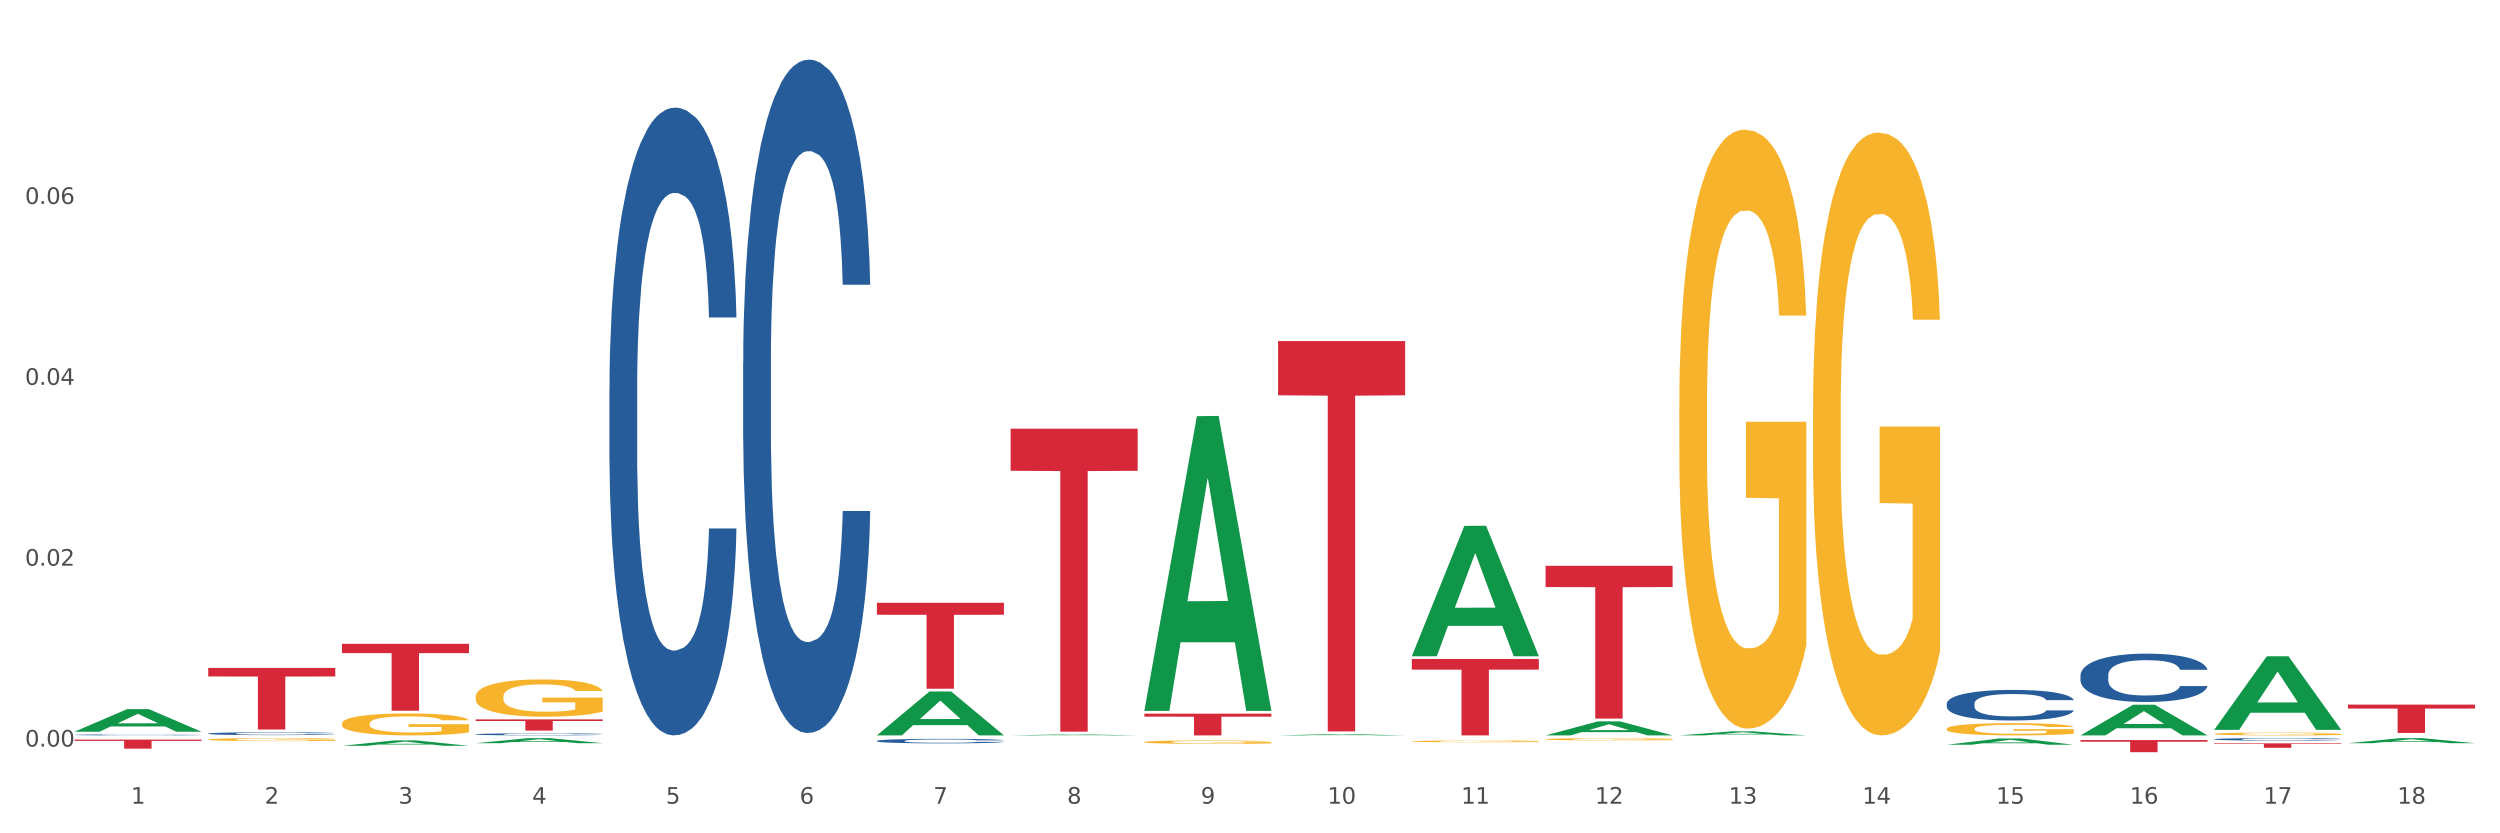<?xml version="1.0" encoding="utf-8" standalone="no"?>
<!DOCTYPE svg PUBLIC "-//W3C//DTD SVG 1.1//EN"
  "http://www.w3.org/Graphics/SVG/1.1/DTD/svg11.dtd">
<svg xmlns:xlink="http://www.w3.org/1999/xlink" width="1080pt" height="360pt" viewBox="0 0 1080 360" xmlns="http://www.w3.org/2000/svg" version="1.1">
 <rect x="0" y="0" width="1080" height="360" fill="#333333" stroke="none"/>
 <defs>
  <style type="text/css">*{stroke-linejoin: round; stroke-linecap: butt}</style>
 </defs>
 <g id="figure_1">
  <g id="patch_1">
   <path d="M 0 360 
L 1080 360 
L 1080 0 
L 0 0 
z
" style="fill: #ffffff; stroke: #ffffff; stroke-linejoin: miter"/>
  </g>
  <g id="axes_1">
   <g id="matplotlib.axis_1">
    <g id="xtick_1">
     <g id="text_1">
      <!-- 1 -->
      <g style="fill: #4d4d4d" transform="translate(56.563 347.204) scale(0.096 -0.096)">
       <defs>
        <path id="DejaVuSans-31" d="M 794 531 
L 1825 531 
L 1825 4091 
L 703 3866 
L 703 4441 
L 1819 4666 
L 2450 4666 
L 2450 531 
L 3481 531 
L 3481 0 
L 794 0 
L 794 531 
z
" transform="scale(0.016)"/>
       </defs>
       <use xlink:href="#DejaVuSans-31"/>
      </g>
     </g>
    </g>
    <g id="xtick_2">
     <g id="text_2">
      <!-- 2 -->
      <g style="fill: #4d4d4d" transform="translate(114.336 347.204) scale(0.096 -0.096)">
       <defs>
        <path id="DejaVuSans-32" d="M 1228 531 
L 3431 531 
L 3431 0 
L 469 0 
L 469 531 
Q 828 903 1448 1529 
Q 2069 2156 2228 2338 
Q 2531 2678 2651 2914 
Q 2772 3150 2772 3378 
Q 2772 3750 2511 3984 
Q 2250 4219 1831 4219 
Q 1534 4219 1204 4116 
Q 875 4013 500 3803 
L 500 4441 
Q 881 4594 1212 4672 
Q 1544 4750 1819 4750 
Q 2544 4750 2975 4387 
Q 3406 4025 3406 3419 
Q 3406 3131 3298 2873 
Q 3191 2616 2906 2266 
Q 2828 2175 2409 1742 
Q 1991 1309 1228 531 
z
" transform="scale(0.016)"/>
       </defs>
       <use xlink:href="#DejaVuSans-32"/>
      </g>
     </g>
    </g>
    <g id="xtick_3">
     <g id="text_3">
      <!-- 3 -->
      <g style="fill: #4d4d4d" transform="translate(172.109 347.204) scale(0.096 -0.096)">
       <defs>
        <path id="DejaVuSans-33" d="M 2597 2516 
Q 3050 2419 3304 2112 
Q 3559 1806 3559 1356 
Q 3559 666 3084 287 
Q 2609 -91 1734 -91 
Q 1441 -91 1130 -33 
Q 819 25 488 141 
L 488 750 
Q 750 597 1062 519 
Q 1375 441 1716 441 
Q 2309 441 2620 675 
Q 2931 909 2931 1356 
Q 2931 1769 2642 2001 
Q 2353 2234 1838 2234 
L 1294 2234 
L 1294 2753 
L 1863 2753 
Q 2328 2753 2575 2939 
Q 2822 3125 2822 3475 
Q 2822 3834 2567 4026 
Q 2313 4219 1838 4219 
Q 1578 4219 1281 4162 
Q 984 4106 628 3988 
L 628 4550 
Q 988 4650 1302 4700 
Q 1616 4750 1894 4750 
Q 2613 4750 3031 4423 
Q 3450 4097 3450 3541 
Q 3450 3153 3228 2886 
Q 3006 2619 2597 2516 
z
" transform="scale(0.016)"/>
       </defs>
       <use xlink:href="#DejaVuSans-33"/>
      </g>
     </g>
    </g>
    <g id="xtick_4">
     <g id="text_4">
      <!-- 4 -->
      <g style="fill: #4d4d4d" transform="translate(229.882 347.204) scale(0.096 -0.096)">
       <defs>
        <path id="DejaVuSans-34" d="M 2419 4116 
L 825 1625 
L 2419 1625 
L 2419 4116 
z
M 2253 4666 
L 3047 4666 
L 3047 1625 
L 3713 1625 
L 3713 1100 
L 3047 1100 
L 3047 0 
L 2419 0 
L 2419 1100 
L 313 1100 
L 313 1709 
L 2253 4666 
z
" transform="scale(0.016)"/>
       </defs>
       <use xlink:href="#DejaVuSans-34"/>
      </g>
     </g>
    </g>
    <g id="xtick_5">
     <g id="text_5">
      <!-- 5 -->
      <g style="fill: #4d4d4d" transform="translate(287.655 347.204) scale(0.096 -0.096)">
       <defs>
        <path id="DejaVuSans-35" d="M 691 4666 
L 3169 4666 
L 3169 4134 
L 1269 4134 
L 1269 2991 
Q 1406 3038 1543 3061 
Q 1681 3084 1819 3084 
Q 2600 3084 3056 2656 
Q 3513 2228 3513 1497 
Q 3513 744 3044 326 
Q 2575 -91 1722 -91 
Q 1428 -91 1123 -41 
Q 819 9 494 109 
L 494 744 
Q 775 591 1075 516 
Q 1375 441 1709 441 
Q 2250 441 2565 725 
Q 2881 1009 2881 1497 
Q 2881 1984 2565 2268 
Q 2250 2553 1709 2553 
Q 1456 2553 1204 2497 
Q 953 2441 691 2322 
L 691 4666 
z
" transform="scale(0.016)"/>
       </defs>
       <use xlink:href="#DejaVuSans-35"/>
      </g>
     </g>
    </g>
    <g id="xtick_6">
     <g id="text_6">
      <!-- 6 -->
      <g style="fill: #4d4d4d" transform="translate(345.428 347.204) scale(0.096 -0.096)">
       <defs>
        <path id="DejaVuSans-36" d="M 2113 2584 
Q 1688 2584 1439 2293 
Q 1191 2003 1191 1497 
Q 1191 994 1439 701 
Q 1688 409 2113 409 
Q 2538 409 2786 701 
Q 3034 994 3034 1497 
Q 3034 2003 2786 2293 
Q 2538 2584 2113 2584 
z
M 3366 4563 
L 3366 3988 
Q 3128 4100 2886 4159 
Q 2644 4219 2406 4219 
Q 1781 4219 1451 3797 
Q 1122 3375 1075 2522 
Q 1259 2794 1537 2939 
Q 1816 3084 2150 3084 
Q 2853 3084 3261 2657 
Q 3669 2231 3669 1497 
Q 3669 778 3244 343 
Q 2819 -91 2113 -91 
Q 1303 -91 875 529 
Q 447 1150 447 2328 
Q 447 3434 972 4092 
Q 1497 4750 2381 4750 
Q 2619 4750 2861 4703 
Q 3103 4656 3366 4563 
z
" transform="scale(0.016)"/>
       </defs>
       <use xlink:href="#DejaVuSans-36"/>
      </g>
     </g>
    </g>
    <g id="xtick_7">
     <g id="text_7">
      <!-- 7 -->
      <g style="fill: #4d4d4d" transform="translate(403.201 347.204) scale(0.096 -0.096)">
       <defs>
        <path id="DejaVuSans-37" d="M 525 4666 
L 3525 4666 
L 3525 4397 
L 1831 0 
L 1172 0 
L 2766 4134 
L 525 4134 
L 525 4666 
z
" transform="scale(0.016)"/>
       </defs>
       <use xlink:href="#DejaVuSans-37"/>
      </g>
     </g>
    </g>
    <g id="xtick_8">
     <g id="text_8">
      <!-- 8 -->
      <g style="fill: #4d4d4d" transform="translate(460.974 347.204) scale(0.096 -0.096)">
       <defs>
        <path id="DejaVuSans-38" d="M 2034 2216 
Q 1584 2216 1326 1975 
Q 1069 1734 1069 1313 
Q 1069 891 1326 650 
Q 1584 409 2034 409 
Q 2484 409 2743 651 
Q 3003 894 3003 1313 
Q 3003 1734 2745 1975 
Q 2488 2216 2034 2216 
z
M 1403 2484 
Q 997 2584 770 2862 
Q 544 3141 544 3541 
Q 544 4100 942 4425 
Q 1341 4750 2034 4750 
Q 2731 4750 3128 4425 
Q 3525 4100 3525 3541 
Q 3525 3141 3298 2862 
Q 3072 2584 2669 2484 
Q 3125 2378 3379 2068 
Q 3634 1759 3634 1313 
Q 3634 634 3220 271 
Q 2806 -91 2034 -91 
Q 1263 -91 848 271 
Q 434 634 434 1313 
Q 434 1759 690 2068 
Q 947 2378 1403 2484 
z
M 1172 3481 
Q 1172 3119 1398 2916 
Q 1625 2713 2034 2713 
Q 2441 2713 2670 2916 
Q 2900 3119 2900 3481 
Q 2900 3844 2670 4047 
Q 2441 4250 2034 4250 
Q 1625 4250 1398 4047 
Q 1172 3844 1172 3481 
z
" transform="scale(0.016)"/>
       </defs>
       <use xlink:href="#DejaVuSans-38"/>
      </g>
     </g>
    </g>
    <g id="xtick_9">
     <g id="text_9">
      <!-- 9 -->
      <g style="fill: #4d4d4d" transform="translate(518.747 347.204) scale(0.096 -0.096)">
       <defs>
        <path id="DejaVuSans-39" d="M 703 97 
L 703 672 
Q 941 559 1184 500 
Q 1428 441 1663 441 
Q 2288 441 2617 861 
Q 2947 1281 2994 2138 
Q 2813 1869 2534 1725 
Q 2256 1581 1919 1581 
Q 1219 1581 811 2004 
Q 403 2428 403 3163 
Q 403 3881 828 4315 
Q 1253 4750 1959 4750 
Q 2769 4750 3195 4129 
Q 3622 3509 3622 2328 
Q 3622 1225 3098 567 
Q 2575 -91 1691 -91 
Q 1453 -91 1209 -44 
Q 966 3 703 97 
z
M 1959 2075 
Q 2384 2075 2632 2365 
Q 2881 2656 2881 3163 
Q 2881 3666 2632 3958 
Q 2384 4250 1959 4250 
Q 1534 4250 1286 3958 
Q 1038 3666 1038 3163 
Q 1038 2656 1286 2365 
Q 1534 2075 1959 2075 
z
" transform="scale(0.016)"/>
       </defs>
       <use xlink:href="#DejaVuSans-39"/>
      </g>
     </g>
    </g>
    <g id="xtick_10">
     <g id="text_10">
      <!-- 10 -->
      <g style="fill: #4d4d4d" transform="translate(573.466 347.204) scale(0.096 -0.096)">
       <defs>
        <path id="DejaVuSans-30" d="M 2034 4250 
Q 1547 4250 1301 3770 
Q 1056 3291 1056 2328 
Q 1056 1369 1301 889 
Q 1547 409 2034 409 
Q 2525 409 2770 889 
Q 3016 1369 3016 2328 
Q 3016 3291 2770 3770 
Q 2525 4250 2034 4250 
z
M 2034 4750 
Q 2819 4750 3233 4129 
Q 3647 3509 3647 2328 
Q 3647 1150 3233 529 
Q 2819 -91 2034 -91 
Q 1250 -91 836 529 
Q 422 1150 422 2328 
Q 422 3509 836 4129 
Q 1250 4750 2034 4750 
z
" transform="scale(0.016)"/>
       </defs>
       <use xlink:href="#DejaVuSans-31"/>
       <use xlink:href="#DejaVuSans-30" transform="translate(63.623 0)"/>
      </g>
     </g>
    </g>
    <g id="xtick_11">
     <g id="text_11">
      <!-- 11 -->
      <g style="fill: #4d4d4d" transform="translate(631.239 347.204) scale(0.096 -0.096)">
       <use xlink:href="#DejaVuSans-31"/>
       <use xlink:href="#DejaVuSans-31" transform="translate(63.623 0)"/>
      </g>
     </g>
    </g>
    <g id="xtick_12">
     <g id="text_12">
      <!-- 12 -->
      <g style="fill: #4d4d4d" transform="translate(689.012 347.204) scale(0.096 -0.096)">
       <use xlink:href="#DejaVuSans-31"/>
       <use xlink:href="#DejaVuSans-32" transform="translate(63.623 0)"/>
      </g>
     </g>
    </g>
    <g id="xtick_13">
     <g id="text_13">
      <!-- 13 -->
      <g style="fill: #4d4d4d" transform="translate(746.785 347.204) scale(0.096 -0.096)">
       <use xlink:href="#DejaVuSans-31"/>
       <use xlink:href="#DejaVuSans-33" transform="translate(63.623 0)"/>
      </g>
     </g>
    </g>
    <g id="xtick_14">
     <g id="text_14">
      <!-- 14 -->
      <g style="fill: #4d4d4d" transform="translate(804.558 347.204) scale(0.096 -0.096)">
       <use xlink:href="#DejaVuSans-31"/>
       <use xlink:href="#DejaVuSans-34" transform="translate(63.623 0)"/>
      </g>
     </g>
    </g>
    <g id="xtick_15">
     <g id="text_15">
      <!-- 15 -->
      <g style="fill: #4d4d4d" transform="translate(862.331 347.204) scale(0.096 -0.096)">
       <use xlink:href="#DejaVuSans-31"/>
       <use xlink:href="#DejaVuSans-35" transform="translate(63.623 0)"/>
      </g>
     </g>
    </g>
    <g id="xtick_16">
     <g id="text_16">
      <!-- 16 -->
      <g style="fill: #4d4d4d" transform="translate(920.104 347.204) scale(0.096 -0.096)">
       <use xlink:href="#DejaVuSans-31"/>
       <use xlink:href="#DejaVuSans-36" transform="translate(63.623 0)"/>
      </g>
     </g>
    </g>
    <g id="xtick_17">
     <g id="text_17">
      <!-- 17 -->
      <g style="fill: #4d4d4d" transform="translate(977.877 347.204) scale(0.096 -0.096)">
       <use xlink:href="#DejaVuSans-31"/>
       <use xlink:href="#DejaVuSans-37" transform="translate(63.623 0)"/>
      </g>
     </g>
    </g>
    <g id="xtick_18">
     <g id="text_18">
      <!-- 18 -->
      <g style="fill: #4d4d4d" transform="translate(1035.65 347.204) scale(0.096 -0.096)">
       <use xlink:href="#DejaVuSans-31"/>
       <use xlink:href="#DejaVuSans-38" transform="translate(63.623 0)"/>
      </g>
     </g>
    </g>
    <g id="xtick_19"/>
    <g id="xtick_20"/>
    <g id="xtick_21"/>
    <g id="xtick_22"/>
    <g id="xtick_23"/>
    <g id="xtick_24"/>
    <g id="xtick_25"/>
    <g id="xtick_26"/>
    <g id="xtick_27"/>
    <g id="xtick_28"/>
    <g id="xtick_29"/>
    <g id="xtick_30"/>
    <g id="xtick_31"/>
    <g id="xtick_32"/>
    <g id="xtick_33"/>
    <g id="xtick_34"/>
    <g id="xtick_35"/>
   </g>
   <g id="matplotlib.axis_2">
    <g id="ytick_1">
     <g id="text_19">
      <!-- 0.00 -->
      <g style="fill: #4d4d4d" transform="translate(10.8 322.512) scale(0.096 -0.096)">
       <defs>
        <path id="DejaVuSans-2e" d="M 684 794 
L 1344 794 
L 1344 0 
L 684 0 
L 684 794 
z
" transform="scale(0.016)"/>
       </defs>
       <use xlink:href="#DejaVuSans-30"/>
       <use xlink:href="#DejaVuSans-2e" transform="translate(63.623 0)"/>
       <use xlink:href="#DejaVuSans-30" transform="translate(95.41 0)"/>
       <use xlink:href="#DejaVuSans-30" transform="translate(159.033 0)"/>
      </g>
     </g>
    </g>
    <g id="ytick_2">
     <g id="text_20">
      <!-- 0.02 -->
      <g style="fill: #4d4d4d" transform="translate(10.8 244.379) scale(0.096 -0.096)">
       <use xlink:href="#DejaVuSans-30"/>
       <use xlink:href="#DejaVuSans-2e" transform="translate(63.623 0)"/>
       <use xlink:href="#DejaVuSans-30" transform="translate(95.41 0)"/>
       <use xlink:href="#DejaVuSans-32" transform="translate(159.033 0)"/>
      </g>
     </g>
    </g>
    <g id="ytick_3">
     <g id="text_21">
      <!-- 0.04 -->
      <g style="fill: #4d4d4d" transform="translate(10.8 166.246) scale(0.096 -0.096)">
       <use xlink:href="#DejaVuSans-30"/>
       <use xlink:href="#DejaVuSans-2e" transform="translate(63.623 0)"/>
       <use xlink:href="#DejaVuSans-30" transform="translate(95.41 0)"/>
       <use xlink:href="#DejaVuSans-34" transform="translate(159.033 0)"/>
      </g>
     </g>
    </g>
    <g id="ytick_4">
     <g id="text_22">
      <!-- 0.06 -->
      <g style="fill: #4d4d4d" transform="translate(10.8 88.113) scale(0.096 -0.096)">
       <use xlink:href="#DejaVuSans-30"/>
       <use xlink:href="#DejaVuSans-2e" transform="translate(63.623 0)"/>
       <use xlink:href="#DejaVuSans-30" transform="translate(95.41 0)"/>
       <use xlink:href="#DejaVuSans-36" transform="translate(159.033 0)"/>
      </g>
     </g>
    </g>
    <g id="ytick_5"/>
    <g id="ytick_6"/>
    <g id="ytick_7"/>
    <g id="ytick_8"/>
   </g>
   <g id="PolyCollection_1">
    <path d="M 89.948 319.468 
L 90.013 319.466 
L 90.013 319.423 
L 90.142 319.387 
L 90.79 319.297 
L 91.762 319.223 
L 92.475 319.184 
L 93.188 319.152 
L 94.03 319.12 
L 95.067 319.086 
L 96.946 319.038 
L 98.113 319.013 
L 99.538 318.986 
L 102.13 318.948 
L 104.009 318.927 
L 105.953 318.909 
L 109.128 318.888 
L 111.202 318.878 
L 113.405 318.871 
L 116.062 318.866 
L 118.071 318.865 
L 122.477 318.868 
L 126.235 318.879 
L 128.049 318.888 
L 130.382 318.902 
L 131.613 318.911 
L 133.622 318.93 
L 135.696 318.955 
L 137.121 318.977 
L 139.26 319.017 
L 140.88 319.058 
L 142.37 319.108 
L 143.148 319.142 
L 143.731 319.175 
L 144.249 319.211 
L 144.768 319.27 
L 133.104 319.27 
L 132.65 319.228 
L 131.937 319.189 
L 130.901 319.151 
L 129.993 319.127 
L 128.438 319.097 
L 127.013 319.078 
L 125.522 319.064 
L 123.708 319.052 
L 122.282 319.046 
L 120.274 319.041 
L 116.321 319.042 
L 113.664 319.052 
L 111.85 319.064 
L 110.684 319.075 
L 109.647 319.086 
L 108.48 319.103 
L 107.12 319.128 
L 106.148 319.151 
L 105.176 319.179 
L 104.398 319.208 
L 103.685 319.241 
L 103.102 319.277 
L 102.648 319.314 
L 102.26 319.359 
L 101.936 319.434 
L 101.936 319.597 
L 102.065 319.634 
L 102.389 319.683 
L 102.778 319.72 
L 103.426 319.764 
L 104.009 319.794 
L 105.111 319.837 
L 106.342 319.873 
L 107.314 319.895 
L 108.286 319.914 
L 109.971 319.94 
L 111.85 319.962 
L 113.47 319.975 
L 115.673 319.987 
L 117.163 319.992 
L 118.459 319.994 
L 121.634 319.994 
L 123.902 319.99 
L 126.43 319.982 
L 128.373 319.971 
L 129.993 319.958 
L 131.808 319.937 
L 132.974 319.917 
L 132.974 319.668 
L 118.719 319.666 
L 118.719 319.501 
L 144.832 319.501 
L 144.832 319.987 
L 143.731 320.012 
L 142.5 320.035 
L 141.204 320.055 
L 139.26 320.08 
L 136.927 320.104 
L 134.853 320.12 
L 132.65 320.135 
L 130.058 320.148 
L 126.689 320.16 
L 124.615 320.164 
L 122.023 320.168 
L 118.978 320.169 
L 116.321 320.167 
L 113.729 320.161 
L 111.007 320.15 
L 108.351 320.135 
L 106.342 320.119 
L 104.333 320.1 
L 102.195 320.075 
L 100.51 320.051 
L 99.214 320.03 
L 97.789 320.002 
L 96.233 319.967 
L 95.067 319.934 
L 94.03 319.901 
L 92.929 319.858 
L 92.151 319.821 
L 91.374 319.775 
L 90.92 319.74 
L 90.402 319.687 
L 90.013 319.612 
L 89.948 319.468 
z
" clip-path="url(#p383aa47e99)" style="fill: #f7b32b"/>
    <path d="M 147.721 312.598 
L 147.786 312.589 
L 147.786 312.278 
L 147.915 312.01 
L 148.563 311.361 
L 149.535 310.824 
L 150.248 310.539 
L 150.961 310.306 
L 151.803 310.072 
L 152.84 309.83 
L 154.719 309.475 
L 155.886 309.293 
L 157.311 309.103 
L 159.903 308.826 
L 161.782 308.671 
L 163.726 308.541 
L 166.901 308.385 
L 168.975 308.316 
L 171.178 308.264 
L 173.835 308.23 
L 175.844 308.221 
L 180.25 308.247 
L 184.008 308.325 
L 185.822 308.385 
L 188.155 308.489 
L 189.386 308.558 
L 191.395 308.697 
L 193.469 308.878 
L 194.894 309.034 
L 197.033 309.328 
L 198.653 309.622 
L 200.143 309.985 
L 200.921 310.236 
L 201.504 310.47 
L 202.022 310.738 
L 202.54 311.162 
L 190.877 311.162 
L 190.423 310.859 
L 189.71 310.574 
L 188.674 310.297 
L 187.766 310.124 
L 186.211 309.908 
L 184.786 309.769 
L 183.295 309.665 
L 181.481 309.579 
L 180.055 309.536 
L 178.047 309.501 
L 174.094 309.51 
L 171.437 309.579 
L 169.623 309.665 
L 168.456 309.743 
L 167.42 309.83 
L 166.253 309.951 
L 164.893 310.133 
L 163.921 310.297 
L 162.949 310.504 
L 162.171 310.712 
L 161.458 310.954 
L 160.875 311.214 
L 160.421 311.482 
L 160.033 311.811 
L 159.709 312.356 
L 159.709 313.541 
L 159.838 313.809 
L 160.162 314.163 
L 160.551 314.431 
L 161.199 314.752 
L 161.782 314.968 
L 162.884 315.279 
L 164.115 315.539 
L 165.087 315.703 
L 166.059 315.841 
L 167.744 316.032 
L 169.623 316.187 
L 171.243 316.283 
L 173.446 316.369 
L 174.936 316.404 
L 176.232 316.421 
L 179.407 316.421 
L 181.675 316.395 
L 184.203 316.334 
L 186.146 316.257 
L 187.766 316.161 
L 189.581 316.006 
L 190.747 315.859 
L 190.747 314.051 
L 176.491 314.042 
L 176.491 312.84 
L 202.605 312.84 
L 202.605 316.369 
L 201.504 316.551 
L 200.273 316.715 
L 198.977 316.862 
L 197.033 317.044 
L 194.7 317.217 
L 192.626 317.338 
L 190.423 317.442 
L 187.831 317.537 
L 184.462 317.623 
L 182.388 317.658 
L 179.796 317.684 
L 176.751 317.692 
L 174.094 317.675 
L 171.502 317.632 
L 168.78 317.554 
L 166.124 317.442 
L 164.115 317.329 
L 162.106 317.191 
L 159.968 317.009 
L 158.283 316.836 
L 156.987 316.68 
L 155.562 316.481 
L 154.006 316.222 
L 152.84 315.988 
L 151.803 315.746 
L 150.702 315.435 
L 149.924 315.167 
L 149.147 314.829 
L 148.693 314.579 
L 148.175 314.189 
L 147.786 313.644 
L 147.721 312.598 
z
" clip-path="url(#p383aa47e99)" style="fill: #f7b32b"/>
    <path d="M 205.494 300.956 
L 205.559 300.942 
L 205.559 300.412 
L 205.688 299.957 
L 206.336 298.854 
L 207.308 297.942 
L 208.021 297.457 
L 208.734 297.06 
L 209.576 296.663 
L 210.613 296.252 
L 212.492 295.649 
L 213.659 295.34 
L 215.084 295.017 
L 217.676 294.546 
L 219.555 294.282 
L 221.499 294.061 
L 224.674 293.797 
L 226.748 293.679 
L 228.951 293.591 
L 231.608 293.532 
L 233.616 293.517 
L 238.023 293.561 
L 241.781 293.694 
L 243.595 293.797 
L 245.928 293.973 
L 247.159 294.091 
L 249.168 294.326 
L 251.242 294.635 
L 252.667 294.899 
L 254.806 295.399 
L 256.426 295.899 
L 257.916 296.516 
L 258.694 296.943 
L 259.277 297.34 
L 259.795 297.795 
L 260.313 298.516 
L 248.65 298.516 
L 248.196 298.001 
L 247.483 297.516 
L 246.447 297.046 
L 245.539 296.752 
L 243.984 296.384 
L 242.559 296.149 
L 241.068 295.972 
L 239.254 295.825 
L 237.828 295.752 
L 235.82 295.693 
L 231.867 295.708 
L 229.21 295.825 
L 227.396 295.972 
L 226.229 296.105 
L 225.193 296.252 
L 224.026 296.458 
L 222.666 296.766 
L 221.694 297.046 
L 220.722 297.398 
L 219.944 297.751 
L 219.231 298.163 
L 218.648 298.604 
L 218.194 299.06 
L 217.806 299.618 
L 217.482 300.545 
L 217.482 302.559 
L 217.611 303.015 
L 217.935 303.617 
L 218.324 304.073 
L 218.972 304.617 
L 219.555 304.985 
L 220.657 305.514 
L 221.888 305.955 
L 222.86 306.234 
L 223.832 306.469 
L 225.517 306.793 
L 227.396 307.058 
L 229.016 307.219 
L 231.219 307.366 
L 232.709 307.425 
L 234.005 307.454 
L 237.18 307.454 
L 239.448 307.41 
L 241.975 307.307 
L 243.919 307.175 
L 245.539 307.013 
L 247.354 306.749 
L 248.52 306.499 
L 248.52 303.426 
L 234.264 303.411 
L 234.264 301.368 
L 260.378 301.368 
L 260.378 307.366 
L 259.277 307.675 
L 258.046 307.954 
L 256.75 308.204 
L 254.806 308.513 
L 252.473 308.807 
L 250.399 309.013 
L 248.196 309.189 
L 245.604 309.351 
L 242.235 309.498 
L 240.161 309.557 
L 237.569 309.601 
L 234.524 309.616 
L 231.867 309.586 
L 229.275 309.513 
L 226.553 309.38 
L 223.897 309.189 
L 221.888 308.998 
L 219.879 308.763 
L 217.741 308.454 
L 216.056 308.16 
L 214.76 307.896 
L 213.335 307.557 
L 211.779 307.116 
L 210.613 306.719 
L 209.576 306.308 
L 208.475 305.778 
L 207.697 305.323 
L 206.92 304.749 
L 206.466 304.323 
L 205.948 303.661 
L 205.559 302.735 
L 205.494 300.956 
z
" clip-path="url(#p383aa47e99)" style="fill: #f7b32b"/>
    <path d="M 494.359 320.564 
L 494.424 320.562 
L 494.424 320.514 
L 494.553 320.473 
L 495.201 320.373 
L 496.173 320.29 
L 496.886 320.246 
L 497.599 320.21 
L 498.441 320.174 
L 499.478 320.137 
L 501.357 320.082 
L 502.523 320.054 
L 503.949 320.025 
L 506.541 319.982 
L 508.42 319.958 
L 510.364 319.938 
L 513.539 319.914 
L 515.613 319.904 
L 517.816 319.896 
L 520.473 319.89 
L 522.481 319.889 
L 526.888 319.893 
L 530.646 319.905 
L 532.46 319.914 
L 534.793 319.93 
L 536.024 319.941 
L 538.033 319.962 
L 540.107 319.99 
L 541.532 320.014 
L 543.671 320.06 
L 545.29 320.105 
L 546.781 320.161 
L 547.558 320.2 
L 548.142 320.236 
L 548.66 320.277 
L 549.178 320.342 
L 537.515 320.342 
L 537.061 320.296 
L 536.348 320.252 
L 535.311 320.209 
L 534.404 320.182 
L 532.849 320.149 
L 531.424 320.128 
L 529.933 320.112 
L 528.119 320.098 
L 526.693 320.092 
L 524.685 320.086 
L 520.732 320.088 
L 518.075 320.098 
L 516.261 320.112 
L 515.094 320.124 
L 514.058 320.137 
L 512.891 320.156 
L 511.53 320.184 
L 510.558 320.209 
L 509.586 320.241 
L 508.809 320.273 
L 508.096 320.31 
L 507.513 320.35 
L 507.059 320.392 
L 506.671 320.442 
L 506.347 320.526 
L 506.347 320.709 
L 506.476 320.75 
L 506.8 320.805 
L 507.189 320.846 
L 507.837 320.896 
L 508.42 320.929 
L 509.522 320.977 
L 510.753 321.017 
L 511.725 321.043 
L 512.697 321.064 
L 514.382 321.093 
L 516.261 321.117 
L 517.881 321.132 
L 520.084 321.145 
L 521.574 321.151 
L 522.87 321.153 
L 526.045 321.153 
L 528.313 321.149 
L 530.84 321.14 
L 532.784 321.128 
L 534.404 321.113 
L 536.219 321.089 
L 537.385 321.067 
L 537.385 320.788 
L 523.129 320.786 
L 523.129 320.601 
L 549.243 320.601 
L 549.243 321.145 
L 548.142 321.173 
L 546.91 321.199 
L 545.614 321.221 
L 543.671 321.249 
L 541.338 321.276 
L 539.264 321.295 
L 537.061 321.311 
L 534.469 321.325 
L 531.1 321.339 
L 529.026 321.344 
L 526.434 321.348 
L 523.389 321.349 
L 520.732 321.347 
L 518.14 321.34 
L 515.418 321.328 
L 512.762 321.311 
L 510.753 321.293 
L 508.744 321.272 
L 506.606 321.244 
L 504.921 321.217 
L 503.625 321.193 
L 502.199 321.163 
L 500.644 321.123 
L 499.478 321.087 
L 498.441 321.049 
L 497.34 321.001 
L 496.562 320.96 
L 495.784 320.908 
L 495.331 320.869 
L 494.812 320.809 
L 494.424 320.725 
L 494.359 320.564 
z
" clip-path="url(#p383aa47e99)" style="fill: #f7b32b"/>
    <path d="M 956.543 317.036 
L 956.607 317.035 
L 956.607 316.995 
L 956.737 316.96 
L 957.385 316.877 
L 958.357 316.808 
L 959.07 316.771 
L 959.783 316.741 
L 960.625 316.711 
L 961.662 316.68 
L 963.541 316.634 
L 964.707 316.611 
L 966.133 316.586 
L 968.725 316.55 
L 970.604 316.53 
L 972.548 316.514 
L 975.723 316.494 
L 977.797 316.485 
L 980 316.478 
L 982.656 316.474 
L 984.665 316.472 
L 989.072 316.476 
L 992.83 316.486 
L 994.644 316.494 
L 996.977 316.507 
L 998.208 316.516 
L 1000.217 316.534 
L 1002.29 316.557 
L 1003.716 316.577 
L 1005.854 316.615 
L 1007.474 316.653 
L 1008.965 316.7 
L 1009.742 316.732 
L 1010.325 316.762 
L 1010.844 316.797 
L 1011.362 316.851 
L 999.698 316.851 
L 999.245 316.812 
L 998.532 316.776 
L 997.495 316.74 
L 996.588 316.718 
L 995.033 316.69 
L 993.607 316.672 
L 992.117 316.659 
L 990.303 316.647 
L 988.877 316.642 
L 986.868 316.637 
L 982.916 316.638 
L 980.259 316.647 
L 978.445 316.659 
L 977.278 316.669 
L 976.241 316.68 
L 975.075 316.695 
L 973.714 316.719 
L 972.742 316.74 
L 971.77 316.767 
L 970.993 316.793 
L 970.28 316.825 
L 969.697 316.858 
L 969.243 316.893 
L 968.854 316.935 
L 968.53 317.005 
L 968.53 317.158 
L 968.66 317.192 
L 968.984 317.238 
L 969.373 317.272 
L 970.021 317.314 
L 970.604 317.342 
L 971.706 317.382 
L 972.937 317.415 
L 973.909 317.436 
L 974.881 317.454 
L 976.565 317.479 
L 978.445 317.499 
L 980.065 317.511 
L 982.268 317.522 
L 983.758 317.526 
L 985.054 317.529 
L 988.229 317.529 
L 990.497 317.525 
L 993.024 317.518 
L 994.968 317.508 
L 996.588 317.495 
L 998.403 317.475 
L 999.569 317.456 
L 999.569 317.223 
L 985.313 317.222 
L 985.313 317.067 
L 1011.427 317.067 
L 1011.427 317.522 
L 1010.325 317.545 
L 1009.094 317.567 
L 1007.798 317.586 
L 1005.854 317.609 
L 1003.522 317.631 
L 1001.448 317.647 
L 999.245 317.66 
L 996.653 317.672 
L 993.283 317.684 
L 991.21 317.688 
L 988.618 317.691 
L 985.572 317.692 
L 982.916 317.69 
L 980.324 317.685 
L 977.602 317.675 
L 974.945 317.66 
L 972.937 317.646 
L 970.928 317.628 
L 968.79 317.604 
L 967.105 317.582 
L 965.809 317.562 
L 964.383 317.536 
L 962.828 317.503 
L 961.662 317.473 
L 960.625 317.442 
L 959.523 317.402 
L 958.746 317.367 
L 957.968 317.324 
L 957.515 317.291 
L 956.996 317.241 
L 956.607 317.171 
L 956.543 317.036 
z
" clip-path="url(#p383aa47e99)" style="fill: #f7b32b"/>
    <path d="M 840.997 314.858 
L 841.062 314.853 
L 841.062 314.68 
L 841.191 314.531 
L 841.839 314.17 
L 842.811 313.871 
L 843.524 313.713 
L 844.237 313.583 
L 845.079 313.453 
L 846.116 313.318 
L 847.995 313.121 
L 849.161 313.02 
L 850.587 312.914 
L 853.179 312.76 
L 855.058 312.673 
L 857.002 312.601 
L 860.177 312.514 
L 862.251 312.476 
L 864.454 312.447 
L 867.111 312.428 
L 869.119 312.423 
L 873.526 312.437 
L 877.284 312.481 
L 879.098 312.514 
L 881.431 312.572 
L 882.662 312.611 
L 884.671 312.688 
L 886.744 312.789 
L 888.17 312.875 
L 890.308 313.039 
L 891.928 313.202 
L 893.419 313.405 
L 894.196 313.544 
L 894.779 313.674 
L 895.298 313.823 
L 895.816 314.059 
L 884.153 314.059 
L 883.699 313.891 
L 882.986 313.732 
L 881.949 313.578 
L 881.042 313.482 
L 879.487 313.361 
L 878.061 313.284 
L 876.571 313.227 
L 874.757 313.178 
L 873.331 313.154 
L 871.322 313.135 
L 867.37 313.14 
L 864.713 313.178 
L 862.899 313.227 
L 861.732 313.27 
L 860.695 313.318 
L 859.529 313.385 
L 858.168 313.486 
L 857.196 313.578 
L 856.224 313.693 
L 855.447 313.809 
L 854.734 313.944 
L 854.151 314.088 
L 853.697 314.237 
L 853.308 314.42 
L 852.984 314.723 
L 852.984 315.382 
L 853.114 315.532 
L 853.438 315.729 
L 853.827 315.878 
L 854.475 316.056 
L 855.058 316.177 
L 856.16 316.35 
L 857.391 316.494 
L 858.363 316.586 
L 859.335 316.663 
L 861.019 316.768 
L 862.899 316.855 
L 864.519 316.908 
L 866.722 316.956 
L 868.212 316.975 
L 869.508 316.985 
L 872.683 316.985 
L 874.951 316.971 
L 877.478 316.937 
L 879.422 316.894 
L 881.042 316.841 
L 882.857 316.754 
L 884.023 316.672 
L 884.023 315.666 
L 869.767 315.662 
L 869.767 314.993 
L 895.881 314.993 
L 895.881 316.956 
L 894.779 317.057 
L 893.548 317.149 
L 892.252 317.23 
L 890.308 317.332 
L 887.976 317.428 
L 885.902 317.495 
L 883.699 317.553 
L 881.107 317.606 
L 877.737 317.654 
L 875.664 317.673 
L 873.072 317.688 
L 870.026 317.692 
L 867.37 317.683 
L 864.778 317.659 
L 862.056 317.615 
L 859.4 317.553 
L 857.391 317.49 
L 855.382 317.413 
L 853.244 317.312 
L 851.559 317.216 
L 850.263 317.129 
L 848.837 317.019 
L 847.282 316.874 
L 846.116 316.744 
L 845.079 316.61 
L 843.977 316.436 
L 843.2 316.287 
L 842.422 316.1 
L 841.969 315.96 
L 841.45 315.743 
L 841.062 315.44 
L 840.997 314.858 
z
" clip-path="url(#p383aa47e99)" style="fill: #f7b32b"/>
    <path d="M 783.224 177.609 
L 783.289 177.371 
L 783.289 168.809 
L 783.418 161.436 
L 784.066 143.599 
L 785.038 128.853 
L 785.751 121.004 
L 786.464 114.583 
L 787.306 108.161 
L 788.343 101.502 
L 790.222 91.751 
L 791.388 86.756 
L 792.814 81.524 
L 795.406 73.913 
L 797.285 69.632 
L 799.229 66.065 
L 802.404 61.784 
L 804.478 59.881 
L 806.681 58.454 
L 809.338 57.503 
L 811.346 57.265 
L 815.753 57.979 
L 819.511 60.119 
L 821.325 61.784 
L 823.658 64.638 
L 824.889 66.541 
L 826.898 70.346 
L 828.971 75.34 
L 830.397 79.621 
L 832.535 87.708 
L 834.155 95.794 
L 835.646 105.783 
L 836.423 112.68 
L 837.007 119.102 
L 837.525 126.475 
L 838.043 138.128 
L 826.38 138.128 
L 825.926 129.804 
L 825.213 121.956 
L 824.176 114.345 
L 823.269 109.588 
L 821.714 103.643 
L 820.288 99.837 
L 818.798 96.983 
L 816.984 94.605 
L 815.558 93.416 
L 813.549 92.464 
L 809.597 92.702 
L 806.94 94.605 
L 805.126 96.983 
L 803.959 99.124 
L 802.922 101.502 
L 801.756 104.832 
L 800.395 109.826 
L 799.423 114.345 
L 798.451 120.053 
L 797.674 125.761 
L 796.961 132.42 
L 796.378 139.555 
L 795.924 146.928 
L 795.535 155.966 
L 795.211 170.949 
L 795.211 203.533 
L 795.341 210.905 
L 795.665 220.657 
L 796.054 228.029 
L 796.702 236.829 
L 797.285 242.775 
L 798.387 251.337 
L 799.618 258.472 
L 800.59 262.991 
L 801.562 266.796 
L 803.246 272.028 
L 805.126 276.309 
L 806.746 278.926 
L 808.949 281.304 
L 810.439 282.255 
L 811.735 282.731 
L 814.91 282.731 
L 817.178 282.017 
L 819.705 280.353 
L 821.649 278.212 
L 823.269 275.596 
L 825.084 271.315 
L 826.25 267.272 
L 826.25 217.565 
L 811.994 217.327 
L 811.994 184.268 
L 838.108 184.268 
L 838.108 281.304 
L 837.007 286.298 
L 835.775 290.817 
L 834.479 294.86 
L 832.535 299.855 
L 830.203 304.612 
L 828.129 307.941 
L 825.926 310.795 
L 823.334 313.411 
L 819.964 315.79 
L 817.891 316.741 
L 815.299 317.455 
L 812.253 317.692 
L 809.597 317.217 
L 807.005 316.028 
L 804.283 313.887 
L 801.627 310.795 
L 799.618 307.703 
L 797.609 303.898 
L 795.471 298.904 
L 793.786 294.147 
L 792.49 289.866 
L 791.064 284.396 
L 789.509 277.261 
L 788.343 270.839 
L 787.306 264.18 
L 786.204 255.618 
L 785.427 248.245 
L 784.649 238.97 
L 784.196 232.073 
L 783.677 221.37 
L 783.289 206.387 
L 783.224 177.609 
z
" clip-path="url(#p383aa47e99)" style="fill: #f7b32b"/>
    <path d="M 725.451 175.576 
L 725.516 175.34 
L 725.516 166.833 
L 725.645 159.507 
L 726.293 141.783 
L 727.265 127.132 
L 727.978 119.334 
L 728.691 112.953 
L 729.533 106.573 
L 730.57 99.956 
L 732.449 90.267 
L 733.615 85.304 
L 735.041 80.105 
L 737.633 72.543 
L 739.512 68.29 
L 741.456 64.745 
L 744.631 60.491 
L 746.705 58.601 
L 748.908 57.183 
L 751.565 56.238 
L 753.573 56.001 
L 757.98 56.71 
L 761.738 58.837 
L 763.552 60.491 
L 765.885 63.327 
L 767.116 65.218 
L 769.125 68.999 
L 771.199 73.961 
L 772.624 78.215 
L 774.762 86.25 
L 776.382 94.284 
L 777.873 104.209 
L 778.65 111.063 
L 779.234 117.443 
L 779.752 124.769 
L 780.27 136.348 
L 768.607 136.348 
L 768.153 128.077 
L 767.44 120.279 
L 766.403 112.717 
L 765.496 107.99 
L 763.941 102.083 
L 762.516 98.302 
L 761.025 95.466 
L 759.211 93.103 
L 757.785 91.921 
L 755.776 90.976 
L 751.824 91.212 
L 749.167 93.103 
L 747.353 95.466 
L 746.186 97.593 
L 745.15 99.956 
L 743.983 103.264 
L 742.622 108.227 
L 741.65 112.717 
L 740.678 118.388 
L 739.901 124.06 
L 739.188 130.677 
L 738.605 137.766 
L 738.151 145.092 
L 737.762 154.072 
L 737.438 168.96 
L 737.438 201.335 
L 737.568 208.66 
L 737.892 218.349 
L 738.281 225.675 
L 738.929 234.419 
L 739.512 240.327 
L 740.614 248.834 
L 741.845 255.923 
L 742.817 260.413 
L 743.789 264.194 
L 745.474 269.393 
L 747.353 273.647 
L 748.973 276.246 
L 751.176 278.609 
L 752.666 279.555 
L 753.962 280.027 
L 757.137 280.027 
L 759.405 279.318 
L 761.932 277.664 
L 763.876 275.537 
L 765.496 272.938 
L 767.311 268.684 
L 768.477 264.667 
L 768.477 215.277 
L 754.221 215.041 
L 754.221 182.193 
L 780.335 182.193 
L 780.335 278.609 
L 779.234 283.572 
L 778.002 288.062 
L 776.706 292.079 
L 774.762 297.042 
L 772.43 301.768 
L 770.356 305.077 
L 768.153 307.912 
L 765.561 310.512 
L 762.192 312.875 
L 760.118 313.82 
L 757.526 314.529 
L 754.48 314.766 
L 751.824 314.293 
L 749.232 313.111 
L 746.51 310.985 
L 743.854 307.912 
L 741.845 304.84 
L 739.836 301.059 
L 737.698 296.097 
L 736.013 291.37 
L 734.717 287.117 
L 733.291 281.682 
L 731.736 274.592 
L 730.57 268.212 
L 729.533 261.595 
L 728.431 253.088 
L 727.654 245.762 
L 726.876 236.546 
L 726.423 229.692 
L 725.904 219.058 
L 725.516 204.17 
L 725.451 175.576 
z
" clip-path="url(#p383aa47e99)" style="fill: #f7b32b"/>
    <path d="M 552.132 317.691 
L 552.188 317.691 
L 574.821 317.143 
L 584.214 317.143 
L 607.016 317.692 
L 596.152 317.692 
L 591.23 317.565 
L 567.862 317.565 
L 567.692 317.567 
L 562.939 317.692 
L 552.132 317.692 
L 552.132 317.691 
L 570.804 317.488 
L 588.288 317.488 
L 579.631 317.26 
L 579.517 317.259 
L 579.404 317.261 
L 570.747 317.488 
L 570.804 317.488 
L 552.132 317.691 
z
" clip-path="url(#p383aa47e99)" style="fill: #109648"/>
    <path d="M 494.359 306.892 
L 494.415 306.772 
L 517.048 179.787 
L 526.441 179.667 
L 549.243 307.132 
L 538.379 307.132 
L 533.457 277.45 
L 510.089 277.45 
L 509.919 277.928 
L 505.166 307.132 
L 494.359 307.132 
L 494.359 306.892 
L 513.031 259.736 
L 530.515 259.617 
L 521.858 206.835 
L 521.744 206.596 
L 521.631 206.955 
L 512.974 259.617 
L 513.031 259.736 
L 494.359 306.892 
z
" clip-path="url(#p383aa47e99)" style="fill: #109648"/>
    <path d="M 147.721 322.189 
L 147.778 322.187 
L 170.41 319.856 
L 179.803 319.854 
L 202.605 322.194 
L 191.742 322.194 
L 186.819 321.649 
L 163.451 321.649 
L 163.281 321.658 
L 158.528 322.194 
L 147.721 322.194 
L 147.721 322.189 
L 166.393 321.324 
L 183.877 321.322 
L 175.22 320.353 
L 175.107 320.348 
L 174.993 320.355 
L 166.336 321.322 
L 166.393 321.324 
L 147.721 322.189 
z
" clip-path="url(#p383aa47e99)" style="fill: #109648"/>
    <path d="M 32.175 319.507 
L 87.059 319.507 
L 87.059 320.052 
L 65.47 320.056 
L 65.47 323.433 
L 53.635 323.433 
L 53.635 320.056 
L 32.175 320.052 
L 32.175 319.511 
L 32.175 319.507 
z
" clip-path="url(#p383aa47e99)" style="fill: #d62839"/>
    <path d="M 725.451 317.689 
L 725.507 317.688 
L 748.14 315.94 
L 757.533 315.938 
L 780.335 317.692 
L 769.471 317.692 
L 764.549 317.284 
L 741.181 317.284 
L 741.011 317.291 
L 736.258 317.692 
L 725.451 317.692 
L 725.451 317.689 
L 744.123 317.04 
L 761.607 317.038 
L 752.95 316.312 
L 752.836 316.309 
L 752.723 316.314 
L 744.066 317.038 
L 744.123 317.04 
L 725.451 317.689 
z
" clip-path="url(#p383aa47e99)" style="fill: #109648"/>
    <path d="M 840.997 321.731 
L 841.053 321.729 
L 863.686 319.01 
L 873.079 319.007 
L 895.881 321.736 
L 885.017 321.736 
L 880.095 321.101 
L 856.726 321.101 
L 856.557 321.111 
L 851.804 321.736 
L 840.997 321.736 
L 840.997 321.731 
L 859.669 320.722 
L 877.152 320.719 
L 868.495 319.589 
L 868.382 319.584 
L 868.269 319.591 
L 859.612 320.719 
L 859.669 320.722 
L 840.997 321.731 
z
" clip-path="url(#p383aa47e99)" style="fill: #109648"/>
    <path d="M 667.678 317.681 
L 667.734 317.675 
L 690.367 311.612 
L 699.76 311.606 
L 722.562 317.692 
L 711.698 317.692 
L 706.776 316.275 
L 683.408 316.275 
L 683.238 316.298 
L 678.485 317.692 
L 667.678 317.692 
L 667.678 317.681 
L 686.35 315.429 
L 703.834 315.424 
L 695.177 312.904 
L 695.063 312.892 
L 694.95 312.909 
L 686.293 315.424 
L 686.35 315.429 
L 667.678 317.681 
z
" clip-path="url(#p383aa47e99)" style="fill: #109648"/>
    <path d="M 609.905 283.414 
L 609.961 283.361 
L 632.594 227.173 
L 641.987 227.12 
L 664.789 283.52 
L 653.925 283.52 
L 649.003 270.386 
L 625.635 270.386 
L 625.465 270.598 
L 620.712 283.52 
L 609.905 283.52 
L 609.905 283.414 
L 628.577 262.549 
L 646.061 262.496 
L 637.404 239.141 
L 637.29 239.036 
L 637.177 239.194 
L 628.52 262.496 
L 628.577 262.549 
L 609.905 283.414 
z
" clip-path="url(#p383aa47e99)" style="fill: #109648"/>
    <path d="M 898.77 317.668 
L 898.826 317.655 
L 921.459 304.447 
L 930.852 304.435 
L 953.654 317.692 
L 942.79 317.692 
L 937.868 314.605 
L 914.499 314.605 
L 914.33 314.655 
L 909.577 317.692 
L 898.77 317.692 
L 898.77 317.668 
L 917.442 312.763 
L 934.925 312.75 
L 926.268 307.261 
L 926.155 307.236 
L 926.042 307.273 
L 917.385 312.75 
L 917.442 312.763 
L 898.77 317.668 
z
" clip-path="url(#p383aa47e99)" style="fill: #109648"/>
    <path d="M 956.543 315.24 
L 956.599 315.21 
L 979.232 283.524 
L 988.625 283.494 
L 1011.427 315.3 
L 1000.563 315.3 
L 995.641 307.894 
L 972.272 307.894 
L 972.103 308.013 
L 967.35 315.3 
L 956.543 315.3 
L 956.543 315.24 
L 975.215 303.474 
L 992.698 303.444 
L 984.041 290.273 
L 983.928 290.214 
L 983.815 290.303 
L 975.158 303.444 
L 975.215 303.474 
L 956.543 315.24 
z
" clip-path="url(#p383aa47e99)" style="fill: #109648"/>
    <path d="M 89.948 288.538 
L 144.832 288.538 
L 144.832 292.239 
L 123.243 292.264 
L 123.243 315.173 
L 111.407 315.173 
L 111.407 292.264 
L 89.948 292.239 
L 89.948 288.563 
L 89.948 288.538 
z
" clip-path="url(#p383aa47e99)" style="fill: #d62839"/>
    <path d="M 147.721 278.121 
L 202.605 278.121 
L 202.605 282.141 
L 181.016 282.169 
L 181.016 307.048 
L 169.18 307.048 
L 169.18 282.169 
L 147.721 282.141 
L 147.721 278.149 
L 147.721 278.121 
z
" clip-path="url(#p383aa47e99)" style="fill: #d62839"/>
    <path d="M 1014.316 321.067 
L 1014.372 321.065 
L 1037.005 318.867 
L 1046.398 318.865 
L 1069.2 321.071 
L 1058.336 321.071 
L 1053.414 320.557 
L 1030.045 320.557 
L 1029.876 320.566 
L 1025.123 321.071 
L 1014.316 321.071 
L 1014.316 321.067 
L 1032.988 320.251 
L 1050.471 320.249 
L 1041.814 319.335 
L 1041.701 319.331 
L 1041.588 319.337 
L 1032.931 320.249 
L 1032.988 320.251 
L 1014.316 321.067 
z
" clip-path="url(#p383aa47e99)" style="fill: #109648"/>
    <path d="M 205.494 310.788 
L 260.378 310.788 
L 260.378 311.461 
L 238.789 311.466 
L 238.789 315.633 
L 226.953 315.633 
L 226.953 311.466 
L 205.494 311.461 
L 205.494 310.793 
L 205.494 310.788 
z
" clip-path="url(#p383aa47e99)" style="fill: #d62839"/>
    <path d="M 205.494 321.063 
L 205.551 321.061 
L 228.183 318.867 
L 237.576 318.865 
L 260.378 321.067 
L 249.515 321.067 
L 244.592 320.555 
L 221.224 320.555 
L 221.054 320.563 
L 216.301 321.067 
L 205.494 321.067 
L 205.494 321.063 
L 224.166 320.248 
L 241.65 320.246 
L 232.993 319.334 
L 232.88 319.33 
L 232.766 319.336 
L 224.109 320.246 
L 224.166 320.248 
L 205.494 321.063 
z
" clip-path="url(#p383aa47e99)" style="fill: #109648"/>
    <path d="M 1014.316 304.401 
L 1069.2 304.401 
L 1069.2 306.099 
L 1047.61 306.111 
L 1047.61 316.62 
L 1035.775 316.62 
L 1035.775 306.111 
L 1014.316 306.099 
L 1014.316 304.413 
L 1014.316 304.401 
z
" clip-path="url(#p383aa47e99)" style="fill: #d62839"/>
    <path d="M 667.678 244.436 
L 722.562 244.436 
L 722.562 253.607 
L 700.973 253.669 
L 700.973 310.434 
L 689.137 310.434 
L 689.137 253.669 
L 667.678 253.607 
L 667.678 244.498 
L 667.678 244.436 
z
" clip-path="url(#p383aa47e99)" style="fill: #d62839"/>
    <path d="M 898.77 319.704 
L 953.654 319.704 
L 953.654 320.433 
L 932.064 320.438 
L 932.064 324.95 
L 920.229 324.95 
L 920.229 320.438 
L 898.77 320.433 
L 898.77 319.709 
L 898.77 319.704 
z
" clip-path="url(#p383aa47e99)" style="fill: #d62839"/>
    <path d="M 956.543 321.117 
L 1011.427 321.117 
L 1011.427 321.385 
L 989.837 321.387 
L 989.837 323.047 
L 978.002 323.047 
L 978.002 321.387 
L 956.543 321.385 
L 956.543 321.119 
L 956.543 321.117 
z
" clip-path="url(#p383aa47e99)" style="fill: #d62839"/>
    <path d="M 609.905 284.692 
L 664.789 284.692 
L 664.789 289.278 
L 643.2 289.309 
L 643.2 317.692 
L 631.364 317.692 
L 631.364 289.309 
L 609.905 289.278 
L 609.905 284.723 
L 609.905 284.692 
z
" clip-path="url(#p383aa47e99)" style="fill: #d62839"/>
    <path d="M 552.132 147.338 
L 607.016 147.338 
L 607.016 170.772 
L 585.427 170.93 
L 585.427 315.971 
L 573.591 315.971 
L 573.591 170.93 
L 552.132 170.772 
L 552.132 147.496 
L 552.132 147.338 
z
" clip-path="url(#p383aa47e99)" style="fill: #d62839"/>
    <path d="M 494.359 308.304 
L 549.243 308.304 
L 549.243 309.609 
L 527.654 309.617 
L 527.654 317.692 
L 515.818 317.692 
L 515.818 309.617 
L 494.359 309.609 
L 494.359 308.313 
L 494.359 308.304 
z
" clip-path="url(#p383aa47e99)" style="fill: #d62839"/>
    <path d="M 436.586 185.193 
L 491.47 185.193 
L 491.47 203.383 
L 469.881 203.506 
L 469.881 316.089 
L 458.045 316.089 
L 458.045 203.506 
L 436.586 203.383 
L 436.586 185.316 
L 436.586 185.193 
z
" clip-path="url(#p383aa47e99)" style="fill: #d62839"/>
    <path d="M 378.813 260.414 
L 433.697 260.414 
L 433.697 265.573 
L 412.108 265.607 
L 412.108 297.533 
L 400.272 297.533 
L 400.272 265.607 
L 378.813 265.573 
L 378.813 260.449 
L 378.813 260.414 
z
" clip-path="url(#p383aa47e99)" style="fill: #d62839"/>
    <path d="M 378.813 317.657 
L 378.869 317.639 
L 401.502 298.723 
L 410.895 298.705 
L 433.697 317.692 
L 422.834 317.692 
L 417.911 313.271 
L 394.543 313.271 
L 394.373 313.342 
L 389.62 317.692 
L 378.813 317.692 
L 378.813 317.657 
L 397.485 310.632 
L 414.969 310.615 
L 406.312 302.752 
L 406.198 302.717 
L 406.085 302.77 
L 397.428 310.615 
L 397.485 310.632 
L 378.813 317.657 
z
" clip-path="url(#p383aa47e99)" style="fill: #109648"/>
    <path d="M 436.586 317.692 
L 436.642 317.691 
L 459.275 317.262 
L 468.668 317.262 
L 491.47 317.692 
L 480.606 317.692 
L 475.684 317.592 
L 452.316 317.592 
L 452.146 317.594 
L 447.393 317.692 
L 436.586 317.692 
L 436.586 317.692 
L 455.258 317.532 
L 472.742 317.532 
L 464.085 317.353 
L 463.971 317.353 
L 463.858 317.354 
L 455.201 317.532 
L 455.258 317.532 
L 436.586 317.692 
z
" clip-path="url(#p383aa47e99)" style="fill: #109648"/>
    <path d="M 89.948 316.896 
L 90.013 316.894 
L 90.013 316.863 
L 90.207 316.821 
L 90.921 316.742 
L 91.829 316.683 
L 93.386 316.614 
L 94.23 316.585 
L 95.333 316.552 
L 97.603 316.5 
L 100.198 316.455 
L 102.015 316.431 
L 103.377 316.415 
L 106.426 316.387 
L 108.178 316.375 
L 109.994 316.365 
L 111.551 316.358 
L 114.146 316.35 
L 116.222 316.347 
L 118.623 316.346 
L 120.634 316.347 
L 123.294 316.351 
L 127.186 316.365 
L 128.678 316.372 
L 130.69 316.386 
L 132.766 316.404 
L 134.452 316.422 
L 136.399 316.447 
L 138.41 316.481 
L 140.356 316.523 
L 141.718 316.562 
L 142.821 316.604 
L 143.794 316.654 
L 144.508 316.709 
L 144.832 316.755 
L 132.96 316.755 
L 132.636 316.713 
L 131.987 316.669 
L 131.338 316.638 
L 130.625 316.614 
L 129.522 316.586 
L 128.549 316.568 
L 126.927 316.547 
L 125.435 316.533 
L 124.202 316.526 
L 122.71 316.519 
L 119.531 316.512 
L 117.26 316.512 
L 115.833 316.514 
L 114.082 316.52 
L 112.589 316.528 
L 110.838 316.541 
L 109.475 316.556 
L 108.113 316.575 
L 107.335 316.588 
L 106.167 316.613 
L 105.388 316.633 
L 104.35 316.668 
L 103.766 316.692 
L 102.728 316.756 
L 102.274 316.803 
L 102.08 316.835 
L 101.95 316.871 
L 101.95 317.045 
L 102.339 317.124 
L 102.663 317.157 
L 103.183 317.195 
L 104.156 317.244 
L 105.583 317.292 
L 107.075 317.327 
L 108.308 317.348 
L 109.475 317.364 
L 110.643 317.376 
L 112.07 317.387 
L 113.238 317.394 
L 114.99 317.401 
L 117.066 317.404 
L 118.688 317.404 
L 121.996 317.399 
L 123.488 317.393 
L 124.916 317.385 
L 126.473 317.373 
L 127.705 317.359 
L 128.419 317.349 
L 129.587 317.328 
L 130.495 317.306 
L 131.273 317.28 
L 131.792 317.258 
L 132.376 317.224 
L 132.83 317.186 
L 132.96 317.166 
L 144.832 317.166 
L 144.573 317.206 
L 144.119 317.245 
L 143.21 317.298 
L 142.497 317.328 
L 141.394 317.365 
L 140.226 317.396 
L 138.604 317.431 
L 137.112 317.457 
L 135.555 317.479 
L 133.868 317.499 
L 130.819 317.527 
L 129.716 317.535 
L 127.381 317.548 
L 125.564 317.556 
L 122.905 317.564 
L 120.18 317.569 
L 117.325 317.57 
L 114.795 317.567 
L 112.006 317.561 
L 110.254 317.554 
L 108.308 317.544 
L 106.037 317.528 
L 103.896 317.509 
L 101.885 317.487 
L 100.004 317.461 
L 98.252 317.432 
L 95.981 317.384 
L 94.295 317.337 
L 93.062 317.294 
L 92.219 317.257 
L 91.375 317.21 
L 90.921 317.177 
L 90.207 317.099 
L 89.948 317.026 
L 89.948 316.896 
z
" clip-path="url(#p383aa47e99)" style="fill: #255c99"/>
    <path d="M 840.997 303.975 
L 841.062 303.963 
L 841.062 303.625 
L 841.256 303.167 
L 841.97 302.322 
L 842.878 301.683 
L 844.435 300.935 
L 845.278 300.621 
L 846.381 300.271 
L 848.652 299.704 
L 851.247 299.221 
L 853.063 298.956 
L 854.426 298.787 
L 857.475 298.486 
L 859.227 298.353 
L 861.043 298.244 
L 862.6 298.172 
L 865.195 298.087 
L 867.271 298.051 
L 869.672 298.039 
L 871.683 298.051 
L 874.343 298.099 
L 878.235 298.244 
L 879.727 298.329 
L 881.738 298.473 
L 883.814 298.667 
L 885.501 298.86 
L 887.447 299.137 
L 889.458 299.499 
L 891.405 299.957 
L 892.767 300.38 
L 893.87 300.826 
L 894.843 301.369 
L 895.557 301.96 
L 895.881 302.455 
L 884.009 302.455 
L 883.685 302.009 
L 883.036 301.526 
L 882.387 301.2 
L 881.673 300.935 
L 880.571 300.633 
L 879.597 300.44 
L 877.976 300.211 
L 876.483 300.066 
L 875.251 299.982 
L 873.759 299.909 
L 870.58 299.837 
L 868.309 299.837 
L 866.882 299.861 
L 865.13 299.921 
L 863.638 300.006 
L 861.887 300.151 
L 860.524 300.307 
L 859.162 300.512 
L 858.383 300.657 
L 857.216 300.923 
L 856.437 301.14 
L 855.399 301.514 
L 854.815 301.779 
L 853.777 302.467 
L 853.323 302.974 
L 853.128 303.324 
L 852.999 303.71 
L 852.999 305.592 
L 853.388 306.436 
L 853.712 306.798 
L 854.231 307.209 
L 855.204 307.739 
L 856.632 308.258 
L 858.124 308.632 
L 859.356 308.862 
L 860.524 309.03 
L 861.692 309.163 
L 863.119 309.284 
L 864.287 309.356 
L 866.039 309.429 
L 868.115 309.465 
L 869.736 309.465 
L 873.045 309.404 
L 874.537 309.344 
L 875.964 309.26 
L 877.521 309.127 
L 878.754 308.982 
L 879.468 308.874 
L 880.635 308.644 
L 881.544 308.403 
L 882.322 308.126 
L 882.841 307.884 
L 883.425 307.522 
L 883.879 307.112 
L 884.009 306.895 
L 895.881 306.895 
L 895.622 307.329 
L 895.167 307.752 
L 894.259 308.319 
L 893.546 308.644 
L 892.443 309.042 
L 891.275 309.38 
L 889.653 309.754 
L 888.161 310.032 
L 886.604 310.273 
L 884.917 310.49 
L 881.868 310.792 
L 880.765 310.876 
L 878.43 311.021 
L 876.613 311.106 
L 873.953 311.19 
L 871.229 311.238 
L 868.374 311.25 
L 865.844 311.226 
L 863.054 311.154 
L 861.303 311.081 
L 859.356 310.973 
L 857.086 310.804 
L 854.945 310.599 
L 852.934 310.358 
L 851.052 310.08 
L 849.301 309.766 
L 847.03 309.248 
L 845.343 308.741 
L 844.111 308.27 
L 843.267 307.872 
L 842.424 307.365 
L 841.97 307.016 
L 841.256 306.171 
L 840.997 305.387 
L 840.997 303.975 
z
" clip-path="url(#p383aa47e99)" style="fill: #255c99"/>
    <path d="M 32.175 316.087 
L 32.232 316.078 
L 54.864 306.343 
L 64.257 306.334 
L 87.059 316.105 
L 76.196 316.105 
L 71.273 313.83 
L 47.905 313.83 
L 47.735 313.866 
L 42.982 316.105 
L 32.175 316.105 
L 32.175 316.087 
L 50.847 312.472 
L 68.331 312.463 
L 59.674 308.416 
L 59.561 308.398 
L 59.447 308.425 
L 50.79 312.463 
L 50.847 312.472 
L 32.175 316.087 
z
" clip-path="url(#p383aa47e99)" style="fill: #109648"/>
    <path d="M 609.905 320.248 
L 609.97 320.247 
L 609.97 320.222 
L 610.099 320.201 
L 610.747 320.149 
L 611.719 320.106 
L 612.432 320.083 
L 613.145 320.064 
L 613.987 320.045 
L 615.024 320.026 
L 616.903 319.997 
L 618.069 319.983 
L 619.495 319.967 
L 622.087 319.945 
L 623.966 319.933 
L 625.91 319.922 
L 629.085 319.91 
L 631.159 319.904 
L 633.362 319.9 
L 636.019 319.897 
L 638.027 319.897 
L 642.434 319.899 
L 646.192 319.905 
L 648.006 319.91 
L 650.339 319.918 
L 651.57 319.924 
L 653.579 319.935 
L 655.653 319.949 
L 657.078 319.962 
L 659.216 319.986 
L 660.836 320.009 
L 662.327 320.038 
L 663.104 320.058 
L 663.688 320.077 
L 664.206 320.099 
L 664.724 320.133 
L 653.061 320.133 
L 652.607 320.108 
L 651.894 320.085 
L 650.857 320.063 
L 649.95 320.049 
L 648.395 320.032 
L 646.97 320.021 
L 645.479 320.013 
L 643.665 320.006 
L 642.239 320.002 
L 640.231 319.999 
L 636.278 320 
L 633.621 320.006 
L 631.807 320.013 
L 630.64 320.019 
L 629.604 320.026 
L 628.437 320.036 
L 627.076 320.05 
L 626.104 320.063 
L 625.132 320.08 
L 624.355 320.097 
L 623.642 320.116 
L 623.059 320.137 
L 622.605 320.158 
L 622.217 320.185 
L 621.893 320.229 
L 621.893 320.324 
L 622.022 320.345 
L 622.346 320.374 
L 622.735 320.395 
L 623.383 320.421 
L 623.966 320.438 
L 625.068 320.463 
L 626.299 320.484 
L 627.271 320.497 
L 628.243 320.508 
L 629.928 320.524 
L 631.807 320.536 
L 633.427 320.544 
L 635.63 320.551 
L 637.12 320.553 
L 638.416 320.555 
L 641.591 320.555 
L 643.859 320.553 
L 646.386 320.548 
L 648.33 320.542 
L 649.95 320.534 
L 651.765 320.521 
L 652.931 320.51 
L 652.931 320.365 
L 638.675 320.364 
L 638.675 320.267 
L 664.789 320.267 
L 664.789 320.551 
L 663.688 320.565 
L 662.456 320.578 
L 661.16 320.59 
L 659.216 320.605 
L 656.884 320.619 
L 654.81 320.628 
L 652.607 320.637 
L 650.015 320.644 
L 646.646 320.651 
L 644.572 320.654 
L 641.98 320.656 
L 638.935 320.657 
L 636.278 320.655 
L 633.686 320.652 
L 630.964 320.646 
L 628.308 320.637 
L 626.299 320.628 
L 624.29 320.617 
L 622.152 320.602 
L 620.467 320.588 
L 619.171 320.576 
L 617.745 320.56 
L 616.19 320.539 
L 615.024 320.52 
L 613.987 320.501 
L 612.886 320.476 
L 612.108 320.454 
L 611.33 320.427 
L 610.877 320.407 
L 610.358 320.376 
L 609.97 320.332 
L 609.905 320.248 
z
" clip-path="url(#p383aa47e99)" style="fill: #f7b32b"/>
    <path d="M 378.813 320.064 
L 378.878 320.062 
L 378.878 320.013 
L 379.072 319.945 
L 379.786 319.821 
L 380.694 319.728 
L 382.251 319.618 
L 383.095 319.572 
L 384.198 319.52 
L 386.468 319.437 
L 389.063 319.366 
L 390.88 319.327 
L 392.242 319.302 
L 395.291 319.258 
L 397.043 319.239 
L 398.859 319.223 
L 400.416 319.212 
L 403.011 319.2 
L 405.087 319.194 
L 407.488 319.193 
L 409.499 319.194 
L 412.159 319.202 
L 416.051 319.223 
L 417.543 319.235 
L 419.554 319.256 
L 421.63 319.285 
L 423.317 319.313 
L 425.263 319.354 
L 427.275 319.407 
L 429.221 319.474 
L 430.583 319.536 
L 431.686 319.602 
L 432.659 319.682 
L 433.373 319.768 
L 433.697 319.841 
L 421.825 319.841 
L 421.501 319.775 
L 420.852 319.705 
L 420.203 319.657 
L 419.49 319.618 
L 418.387 319.573 
L 417.414 319.545 
L 415.792 319.511 
L 414.3 319.49 
L 413.067 319.478 
L 411.575 319.467 
L 408.396 319.457 
L 406.125 319.457 
L 404.698 319.46 
L 402.946 319.469 
L 401.454 319.481 
L 399.703 319.503 
L 398.34 319.526 
L 396.978 319.556 
L 396.199 319.577 
L 395.032 319.616 
L 394.253 319.648 
L 393.215 319.703 
L 392.631 319.742 
L 391.593 319.843 
L 391.139 319.917 
L 390.945 319.968 
L 390.815 320.025 
L 390.815 320.301 
L 391.204 320.425 
L 391.528 320.478 
L 392.047 320.539 
L 393.021 320.617 
L 394.448 320.693 
L 395.94 320.748 
L 397.173 320.781 
L 398.34 320.806 
L 399.508 320.826 
L 400.935 320.843 
L 402.103 320.854 
L 403.855 320.865 
L 405.931 320.87 
L 407.553 320.87 
L 410.861 320.861 
L 412.353 320.852 
L 413.781 320.84 
L 415.338 320.82 
L 416.57 320.799 
L 417.284 320.783 
L 418.452 320.749 
L 419.36 320.714 
L 420.138 320.673 
L 420.657 320.638 
L 421.241 320.585 
L 421.695 320.525 
L 421.825 320.493 
L 433.697 320.493 
L 433.438 320.556 
L 432.984 320.618 
L 432.075 320.702 
L 431.362 320.749 
L 430.259 320.808 
L 429.091 320.858 
L 427.469 320.912 
L 425.977 320.953 
L 424.42 320.989 
L 422.733 321.02 
L 419.684 321.065 
L 418.581 321.077 
L 416.246 321.098 
L 414.429 321.111 
L 411.769 321.123 
L 409.045 321.13 
L 406.19 321.132 
L 403.66 321.128 
L 400.87 321.118 
L 399.119 321.107 
L 397.173 321.091 
L 394.902 321.066 
L 392.761 321.036 
L 390.75 321.001 
L 388.869 320.96 
L 387.117 320.914 
L 384.846 320.838 
L 383.16 320.764 
L 381.927 320.695 
L 381.084 320.636 
L 380.24 320.562 
L 379.786 320.51 
L 379.072 320.386 
L 378.813 320.271 
L 378.813 320.064 
z
" clip-path="url(#p383aa47e99)" style="fill: #255c99"/>
    <path d="M 667.678 319.353 
L 667.743 319.352 
L 667.743 319.321 
L 667.872 319.294 
L 668.52 319.228 
L 669.492 319.174 
L 670.205 319.145 
L 670.918 319.122 
L 671.76 319.098 
L 672.797 319.074 
L 674.676 319.038 
L 675.842 319.02 
L 677.268 319 
L 679.86 318.973 
L 681.739 318.957 
L 683.683 318.944 
L 686.858 318.928 
L 688.932 318.921 
L 691.135 318.916 
L 693.792 318.912 
L 695.8 318.911 
L 700.207 318.914 
L 703.965 318.922 
L 705.779 318.928 
L 708.112 318.939 
L 709.343 318.946 
L 711.352 318.959 
L 713.426 318.978 
L 714.851 318.993 
L 716.989 319.023 
L 718.609 319.053 
L 720.1 319.089 
L 720.877 319.115 
L 721.461 319.138 
L 721.979 319.165 
L 722.497 319.208 
L 710.834 319.208 
L 710.38 319.178 
L 709.667 319.149 
L 708.63 319.121 
L 707.723 319.103 
L 706.168 319.082 
L 704.743 319.068 
L 703.252 319.057 
L 701.438 319.048 
L 700.012 319.044 
L 698.003 319.041 
L 694.051 319.041 
L 691.394 319.048 
L 689.58 319.057 
L 688.413 319.065 
L 687.377 319.074 
L 686.21 319.086 
L 684.849 319.104 
L 683.877 319.121 
L 682.905 319.142 
L 682.128 319.163 
L 681.415 319.187 
L 680.832 319.213 
L 680.378 319.24 
L 679.99 319.274 
L 679.666 319.328 
L 679.666 319.448 
L 679.795 319.475 
L 680.119 319.511 
L 680.508 319.538 
L 681.156 319.57 
L 681.739 319.592 
L 682.841 319.623 
L 684.072 319.649 
L 685.044 319.666 
L 686.016 319.68 
L 687.701 319.699 
L 689.58 319.715 
L 691.2 319.725 
L 693.403 319.733 
L 694.893 319.737 
L 696.189 319.738 
L 699.364 319.738 
L 701.632 319.736 
L 704.159 319.73 
L 706.103 319.722 
L 707.723 319.712 
L 709.538 319.697 
L 710.704 319.682 
L 710.704 319.499 
L 696.448 319.499 
L 696.448 319.377 
L 722.562 319.377 
L 722.562 319.733 
L 721.461 319.752 
L 720.229 319.768 
L 718.933 319.783 
L 716.989 319.801 
L 714.657 319.819 
L 712.583 319.831 
L 710.38 319.841 
L 707.788 319.851 
L 704.419 319.86 
L 702.345 319.863 
L 699.753 319.866 
L 696.708 319.867 
L 694.051 319.865 
L 691.459 319.861 
L 688.737 319.853 
L 686.081 319.841 
L 684.072 319.83 
L 682.063 319.816 
L 679.925 319.798 
L 678.24 319.78 
L 676.944 319.765 
L 675.518 319.745 
L 673.963 319.718 
L 672.797 319.695 
L 671.76 319.67 
L 670.659 319.639 
L 669.881 319.612 
L 669.103 319.578 
L 668.65 319.553 
L 668.131 319.513 
L 667.743 319.458 
L 667.678 319.353 
z
" clip-path="url(#p383aa47e99)" style="fill: #f7b32b"/>
    <path d="M 263.267 168.347 
L 263.332 168.099 
L 263.332 161.164 
L 263.526 151.753 
L 264.24 134.416 
L 265.148 121.289 
L 266.705 105.933 
L 267.549 99.494 
L 268.652 92.311 
L 270.922 80.671 
L 273.517 70.764 
L 275.334 65.315 
L 276.696 61.848 
L 279.745 55.656 
L 281.497 52.932 
L 283.313 50.703 
L 284.87 49.217 
L 287.465 47.483 
L 289.541 46.74 
L 291.942 46.492 
L 293.953 46.74 
L 296.613 47.73 
L 300.505 50.703 
L 301.997 52.436 
L 304.008 55.408 
L 306.084 59.371 
L 307.771 63.334 
L 309.717 69.03 
L 311.729 76.46 
L 313.675 85.872 
L 315.037 94.54 
L 316.14 103.704 
L 317.113 114.849 
L 317.827 126.985 
L 318.151 137.14 
L 306.279 137.14 
L 305.955 127.976 
L 305.306 118.069 
L 304.657 111.382 
L 303.944 105.933 
L 302.841 99.741 
L 301.868 95.779 
L 300.246 91.073 
L 298.754 88.101 
L 297.521 86.367 
L 296.029 84.881 
L 292.85 83.395 
L 290.579 83.395 
L 289.152 83.891 
L 287.4 85.129 
L 285.908 86.863 
L 284.157 89.835 
L 282.794 93.054 
L 281.432 97.265 
L 280.653 100.237 
L 279.486 105.686 
L 278.707 110.144 
L 277.669 117.822 
L 277.085 123.27 
L 276.047 137.388 
L 275.593 147.79 
L 275.399 154.972 
L 275.269 162.898 
L 275.269 201.535 
L 275.658 218.872 
L 275.982 226.302 
L 276.501 234.722 
L 277.475 245.62 
L 278.902 256.27 
L 280.394 263.948 
L 281.627 268.653 
L 282.794 272.121 
L 283.962 274.845 
L 285.389 277.322 
L 286.557 278.808 
L 288.309 280.294 
L 290.385 281.037 
L 292.007 281.037 
L 295.315 279.799 
L 296.807 278.56 
L 298.235 276.827 
L 299.792 274.102 
L 301.024 271.13 
L 301.738 268.901 
L 302.906 264.195 
L 303.814 259.242 
L 304.592 253.546 
L 305.111 248.592 
L 305.695 241.162 
L 306.149 232.741 
L 306.279 228.283 
L 318.151 228.283 
L 317.892 237.199 
L 317.438 245.868 
L 316.529 257.508 
L 315.816 264.195 
L 314.713 272.369 
L 313.545 279.303 
L 311.923 286.981 
L 310.431 292.678 
L 308.874 297.631 
L 307.187 302.089 
L 304.138 308.281 
L 303.035 310.015 
L 300.7 312.987 
L 298.883 314.72 
L 296.223 316.454 
L 293.499 317.445 
L 290.644 317.692 
L 288.114 317.197 
L 285.324 315.711 
L 283.573 314.225 
L 281.627 311.996 
L 279.356 308.529 
L 277.215 304.318 
L 275.204 299.365 
L 273.323 293.668 
L 271.571 287.229 
L 269.3 276.579 
L 267.614 266.177 
L 266.381 256.518 
L 265.538 248.344 
L 264.694 237.942 
L 264.24 230.76 
L 263.526 213.423 
L 263.267 197.324 
L 263.267 168.347 
z
" clip-path="url(#p383aa47e99)" style="fill: #255c99"/>
    <path d="M 321.04 156.467 
L 321.105 156.201 
L 321.105 148.763 
L 321.299 138.667 
L 322.013 120.071 
L 322.921 105.991 
L 324.478 89.519 
L 325.322 82.612 
L 326.425 74.908 
L 328.695 62.421 
L 331.29 51.795 
L 333.107 45.95 
L 334.469 42.231 
L 337.518 35.589 
L 339.27 32.667 
L 341.086 30.276 
L 342.643 28.682 
L 345.238 26.822 
L 347.314 26.025 
L 349.715 25.759 
L 351.726 26.025 
L 354.386 27.088 
L 358.278 30.276 
L 359.77 32.135 
L 361.781 35.323 
L 363.857 39.574 
L 365.544 43.825 
L 367.49 49.935 
L 369.502 57.905 
L 371.448 68 
L 372.81 77.299 
L 373.913 87.128 
L 374.886 99.083 
L 375.6 112.101 
L 375.924 122.993 
L 364.052 122.993 
L 363.728 113.164 
L 363.079 102.537 
L 362.43 95.364 
L 361.717 89.519 
L 360.614 82.878 
L 359.641 78.627 
L 358.019 73.579 
L 356.527 70.391 
L 355.294 68.532 
L 353.802 66.938 
L 350.623 65.344 
L 348.352 65.344 
L 346.925 65.875 
L 345.173 67.203 
L 343.681 69.063 
L 341.93 72.251 
L 340.567 75.705 
L 339.205 80.221 
L 338.426 83.409 
L 337.259 89.254 
L 336.48 94.036 
L 335.442 102.271 
L 334.858 108.116 
L 333.82 123.259 
L 333.366 134.417 
L 333.172 142.121 
L 333.042 150.622 
L 333.042 192.066 
L 333.431 210.663 
L 333.755 218.633 
L 334.274 227.665 
L 335.248 239.355 
L 336.675 250.778 
L 338.167 259.014 
L 339.4 264.062 
L 340.567 267.781 
L 341.735 270.703 
L 343.162 273.36 
L 344.33 274.954 
L 346.082 276.548 
L 348.158 277.345 
L 349.78 277.345 
L 353.088 276.017 
L 354.58 274.688 
L 356.008 272.829 
L 357.565 269.906 
L 358.797 266.718 
L 359.511 264.327 
L 360.679 259.28 
L 361.587 253.966 
L 362.365 247.856 
L 362.884 242.543 
L 363.468 234.573 
L 363.922 225.54 
L 364.052 220.758 
L 375.924 220.758 
L 375.665 230.322 
L 375.211 239.62 
L 374.302 252.107 
L 373.589 259.28 
L 372.486 268.047 
L 371.318 275.485 
L 369.696 283.721 
L 368.204 289.831 
L 366.647 295.145 
L 364.96 299.927 
L 361.911 306.568 
L 360.808 308.428 
L 358.473 311.616 
L 356.656 313.476 
L 353.996 315.335 
L 351.272 316.398 
L 348.417 316.663 
L 345.887 316.132 
L 343.097 314.538 
L 341.346 312.944 
L 339.4 310.553 
L 337.129 306.834 
L 334.988 302.318 
L 332.977 297.004 
L 331.096 290.894 
L 329.344 283.987 
L 327.073 272.563 
L 325.387 261.405 
L 324.154 251.044 
L 323.311 242.277 
L 322.467 231.119 
L 322.013 223.415 
L 321.299 204.818 
L 321.04 187.55 
L 321.04 156.467 
z
" clip-path="url(#p383aa47e99)" style="fill: #255c99"/>
    <path d="M 205.494 317.204 
L 205.559 317.203 
L 205.559 317.181 
L 205.753 317.15 
L 206.467 317.093 
L 207.375 317.05 
L 208.932 317 
L 209.776 316.979 
L 210.879 316.956 
L 213.149 316.917 
L 215.744 316.885 
L 217.561 316.867 
L 218.923 316.856 
L 221.972 316.836 
L 223.724 316.827 
L 225.54 316.819 
L 227.097 316.815 
L 229.692 316.809 
L 231.768 316.807 
L 234.169 316.806 
L 236.18 316.807 
L 238.84 316.81 
L 242.732 316.819 
L 244.224 316.825 
L 246.236 316.835 
L 248.312 316.848 
L 249.998 316.861 
L 251.945 316.879 
L 253.956 316.904 
L 255.902 316.934 
L 257.264 316.963 
L 258.367 316.993 
L 259.34 317.029 
L 260.054 317.069 
L 260.378 317.102 
L 248.506 317.102 
L 248.182 317.072 
L 247.533 317.04 
L 246.884 317.018 
L 246.171 317 
L 245.068 316.98 
L 244.095 316.967 
L 242.473 316.951 
L 240.981 316.942 
L 239.748 316.936 
L 238.256 316.931 
L 235.077 316.926 
L 232.806 316.926 
L 231.379 316.928 
L 229.627 316.932 
L 228.135 316.938 
L 226.384 316.947 
L 225.021 316.958 
L 223.659 316.972 
L 222.88 316.981 
L 221.713 316.999 
L 220.934 317.014 
L 219.896 317.039 
L 219.312 317.057 
L 218.274 317.103 
L 217.82 317.137 
L 217.626 317.16 
L 217.496 317.186 
L 217.496 317.313 
L 217.885 317.369 
L 218.209 317.394 
L 218.728 317.421 
L 219.702 317.457 
L 221.129 317.492 
L 222.621 317.517 
L 223.854 317.532 
L 225.021 317.543 
L 226.189 317.552 
L 227.616 317.56 
L 228.784 317.565 
L 230.536 317.57 
L 232.612 317.573 
L 234.234 317.573 
L 237.542 317.569 
L 239.034 317.565 
L 240.462 317.559 
L 242.019 317.55 
L 243.251 317.54 
L 243.965 317.533 
L 245.133 317.518 
L 246.041 317.501 
L 246.819 317.483 
L 247.338 317.467 
L 247.922 317.442 
L 248.376 317.415 
L 248.506 317.4 
L 260.378 317.4 
L 260.119 317.429 
L 259.665 317.458 
L 258.756 317.496 
L 258.043 317.518 
L 256.94 317.544 
L 255.772 317.567 
L 254.15 317.592 
L 252.658 317.611 
L 251.101 317.627 
L 249.414 317.641 
L 246.365 317.662 
L 245.262 317.667 
L 242.927 317.677 
L 241.11 317.683 
L 238.45 317.688 
L 235.726 317.692 
L 232.871 317.692 
L 230.341 317.691 
L 227.551 317.686 
L 225.8 317.681 
L 223.854 317.674 
L 221.583 317.662 
L 219.442 317.649 
L 217.431 317.633 
L 215.55 317.614 
L 213.798 317.593 
L 211.527 317.558 
L 209.841 317.524 
L 208.608 317.492 
L 207.765 317.466 
L 206.921 317.432 
L 206.467 317.408 
L 205.753 317.352 
L 205.494 317.299 
L 205.494 317.204 
z
" clip-path="url(#p383aa47e99)" style="fill: #255c99"/>
    <path d="M 956.543 319.35 
L 956.608 319.349 
L 956.608 319.321 
L 956.802 319.284 
L 957.516 319.215 
L 958.424 319.163 
L 959.981 319.101 
L 960.824 319.076 
L 961.927 319.047 
L 964.198 319.001 
L 966.793 318.961 
L 968.609 318.94 
L 969.972 318.926 
L 973.021 318.901 
L 974.773 318.891 
L 976.589 318.882 
L 978.146 318.876 
L 980.741 318.869 
L 982.817 318.866 
L 985.217 318.865 
L 987.229 318.866 
L 989.888 318.87 
L 993.781 318.882 
L 995.273 318.889 
L 997.284 318.9 
L 999.36 318.916 
L 1001.047 318.932 
L 1002.993 318.955 
L 1005.004 318.984 
L 1006.951 319.022 
L 1008.313 319.056 
L 1009.416 319.093 
L 1010.389 319.137 
L 1011.103 319.185 
L 1011.427 319.226 
L 999.555 319.226 
L 999.231 319.189 
L 998.582 319.15 
L 997.933 319.123 
L 997.219 319.101 
L 996.116 319.077 
L 995.143 319.061 
L 993.521 319.042 
L 992.029 319.031 
L 990.797 319.024 
L 989.305 319.018 
L 986.126 319.012 
L 983.855 319.012 
L 982.428 319.014 
L 980.676 319.019 
L 979.184 319.026 
L 977.432 319.037 
L 976.07 319.05 
L 974.708 319.067 
L 973.929 319.079 
L 972.761 319.101 
L 971.983 319.118 
L 970.945 319.149 
L 970.361 319.171 
L 969.323 319.227 
L 968.869 319.268 
L 968.674 319.297 
L 968.545 319.328 
L 968.545 319.482 
L 968.934 319.551 
L 969.258 319.581 
L 969.777 319.614 
L 970.75 319.658 
L 972.178 319.7 
L 973.67 319.73 
L 974.902 319.749 
L 976.07 319.763 
L 977.238 319.774 
L 978.665 319.784 
L 979.833 319.79 
L 981.584 319.796 
L 983.66 319.799 
L 985.282 319.799 
L 988.591 319.794 
L 990.083 319.789 
L 991.51 319.782 
L 993.067 319.771 
L 994.3 319.759 
L 995.014 319.75 
L 996.181 319.731 
L 997.09 319.712 
L 997.868 319.689 
L 998.387 319.669 
L 998.971 319.64 
L 999.425 319.606 
L 999.555 319.589 
L 1011.427 319.589 
L 1011.168 319.624 
L 1010.713 319.659 
L 1009.805 319.705 
L 1009.092 319.731 
L 1007.989 319.764 
L 1006.821 319.792 
L 1005.199 319.822 
L 1003.707 319.845 
L 1002.15 319.865 
L 1000.463 319.882 
L 997.414 319.907 
L 996.311 319.914 
L 993.976 319.926 
L 992.159 319.933 
L 989.499 319.94 
L 986.774 319.943 
L 983.92 319.944 
L 981.39 319.942 
L 978.6 319.937 
L 976.849 319.931 
L 974.902 319.922 
L 972.632 319.908 
L 970.491 319.891 
L 968.48 319.871 
L 966.598 319.849 
L 964.847 319.823 
L 962.576 319.781 
L 960.889 319.739 
L 959.657 319.701 
L 958.813 319.668 
L 957.97 319.627 
L 957.516 319.598 
L 956.802 319.529 
L 956.543 319.465 
L 956.543 319.35 
z
" clip-path="url(#p383aa47e99)" style="fill: #255c99"/>
    <path d="M 898.77 291.76 
L 898.835 291.741 
L 898.835 291.207 
L 899.029 290.482 
L 899.743 289.147 
L 900.651 288.136 
L 902.208 286.954 
L 903.051 286.458 
L 904.154 285.905 
L 906.425 285.008 
L 909.02 284.245 
L 910.836 283.825 
L 912.199 283.558 
L 915.248 283.082 
L 917 282.872 
L 918.816 282.7 
L 920.373 282.586 
L 922.968 282.452 
L 925.044 282.395 
L 927.444 282.376 
L 929.456 282.395 
L 932.116 282.471 
L 936.008 282.7 
L 937.5 282.834 
L 939.511 283.062 
L 941.587 283.368 
L 943.274 283.673 
L 945.22 284.112 
L 947.231 284.684 
L 949.178 285.409 
L 950.54 286.076 
L 951.643 286.782 
L 952.616 287.64 
L 953.33 288.575 
L 953.654 289.357 
L 941.782 289.357 
L 941.458 288.651 
L 940.809 287.888 
L 940.16 287.373 
L 939.446 286.954 
L 938.344 286.477 
L 937.37 286.172 
L 935.749 285.809 
L 934.256 285.58 
L 933.024 285.447 
L 931.532 285.332 
L 928.353 285.218 
L 926.082 285.218 
L 924.655 285.256 
L 922.903 285.351 
L 921.411 285.485 
L 919.659 285.714 
L 918.297 285.962 
L 916.935 286.286 
L 916.156 286.515 
L 914.988 286.935 
L 914.21 287.278 
L 913.172 287.869 
L 912.588 288.289 
L 911.55 289.376 
L 911.096 290.177 
L 910.901 290.73 
L 910.772 291.341 
L 910.772 294.316 
L 911.161 295.652 
L 911.485 296.224 
L 912.004 296.872 
L 912.977 297.712 
L 914.405 298.532 
L 915.897 299.123 
L 917.129 299.486 
L 918.297 299.753 
L 919.465 299.963 
L 920.892 300.153 
L 922.06 300.268 
L 923.811 300.382 
L 925.887 300.439 
L 927.509 300.439 
L 930.818 300.344 
L 932.31 300.249 
L 933.737 300.115 
L 935.294 299.905 
L 936.527 299.676 
L 937.241 299.505 
L 938.408 299.142 
L 939.317 298.761 
L 940.095 298.322 
L 940.614 297.941 
L 941.198 297.368 
L 941.652 296.72 
L 941.782 296.377 
L 953.654 296.377 
L 953.395 297.063 
L 952.94 297.731 
L 952.032 298.627 
L 951.319 299.142 
L 950.216 299.772 
L 949.048 300.306 
L 947.426 300.897 
L 945.934 301.336 
L 944.377 301.717 
L 942.69 302.061 
L 939.641 302.538 
L 938.538 302.671 
L 936.203 302.9 
L 934.386 303.034 
L 931.726 303.167 
L 929.002 303.243 
L 926.147 303.262 
L 923.617 303.224 
L 920.827 303.11 
L 919.076 302.995 
L 917.129 302.824 
L 914.859 302.557 
L 912.718 302.232 
L 910.707 301.851 
L 908.825 301.412 
L 907.074 300.916 
L 904.803 300.096 
L 903.116 299.295 
L 901.884 298.551 
L 901.04 297.922 
L 900.197 297.12 
L 899.743 296.567 
L 899.029 295.232 
L 898.77 293.992 
L 898.77 291.76 
z
" clip-path="url(#p383aa47e99)" style="fill: #255c99"/>
    <path d="M 32.175 317.464 
L 32.24 317.464 
L 32.24 317.453 
L 32.434 317.439 
L 33.148 317.412 
L 34.056 317.392 
L 35.613 317.368 
L 36.457 317.359 
L 37.56 317.348 
L 39.83 317.33 
L 42.425 317.315 
L 44.242 317.306 
L 45.604 317.301 
L 48.653 317.292 
L 50.405 317.287 
L 52.221 317.284 
L 53.778 317.282 
L 56.373 317.279 
L 58.449 317.278 
L 60.85 317.278 
L 62.861 317.278 
L 65.521 317.279 
L 69.413 317.284 
L 70.905 317.287 
L 72.917 317.291 
L 74.993 317.297 
L 76.679 317.303 
L 78.626 317.312 
L 80.637 317.323 
L 82.583 317.338 
L 83.945 317.351 
L 85.048 317.365 
L 86.021 317.382 
L 86.735 317.401 
L 87.059 317.416 
L 75.187 317.416 
L 74.863 317.402 
L 74.214 317.387 
L 73.565 317.377 
L 72.852 317.368 
L 71.749 317.359 
L 70.776 317.353 
L 69.154 317.346 
L 67.662 317.341 
L 66.429 317.339 
L 64.937 317.336 
L 61.758 317.334 
L 59.487 317.334 
L 58.06 317.335 
L 56.309 317.337 
L 54.816 317.339 
L 53.065 317.344 
L 51.702 317.349 
L 50.34 317.355 
L 49.562 317.36 
L 48.394 317.368 
L 47.615 317.375 
L 46.577 317.387 
L 45.993 317.395 
L 44.955 317.417 
L 44.501 317.433 
L 44.307 317.443 
L 44.177 317.456 
L 44.177 317.515 
L 44.566 317.541 
L 44.891 317.553 
L 45.41 317.566 
L 46.383 317.582 
L 47.81 317.598 
L 49.302 317.61 
L 50.535 317.617 
L 51.702 317.623 
L 52.87 317.627 
L 54.297 317.631 
L 55.465 317.633 
L 57.217 317.635 
L 59.293 317.636 
L 60.915 317.636 
L 64.223 317.634 
L 65.715 317.633 
L 67.143 317.63 
L 68.7 317.626 
L 69.932 317.621 
L 70.646 317.618 
L 71.814 317.611 
L 72.722 317.603 
L 73.5 317.594 
L 74.019 317.587 
L 74.603 317.575 
L 75.057 317.562 
L 75.187 317.556 
L 87.059 317.556 
L 86.8 317.569 
L 86.346 317.583 
L 85.437 317.6 
L 84.724 317.611 
L 83.621 317.623 
L 82.453 317.634 
L 80.831 317.645 
L 79.339 317.654 
L 77.782 317.662 
L 76.095 317.669 
L 73.046 317.678 
L 71.943 317.681 
L 69.608 317.685 
L 67.791 317.688 
L 65.132 317.691 
L 62.407 317.692 
L 59.552 317.692 
L 57.022 317.692 
L 54.233 317.689 
L 52.481 317.687 
L 50.535 317.684 
L 48.264 317.678 
L 46.123 317.672 
L 44.112 317.664 
L 42.231 317.656 
L 40.479 317.646 
L 38.208 317.63 
L 36.522 317.614 
L 35.289 317.599 
L 34.446 317.586 
L 33.602 317.57 
L 33.148 317.559 
L 32.434 317.533 
L 32.175 317.508 
L 32.175 317.464 
z
" clip-path="url(#p383aa47e99)" style="fill: #255c99"/>
   </g>
  </g>
 </g>
 <defs>
  <clipPath id="p383aa47e99">
   <rect x="32.175" y="10.8" width="1037.025" height="329.109"/>
  </clipPath>
 </defs>
</svg>
